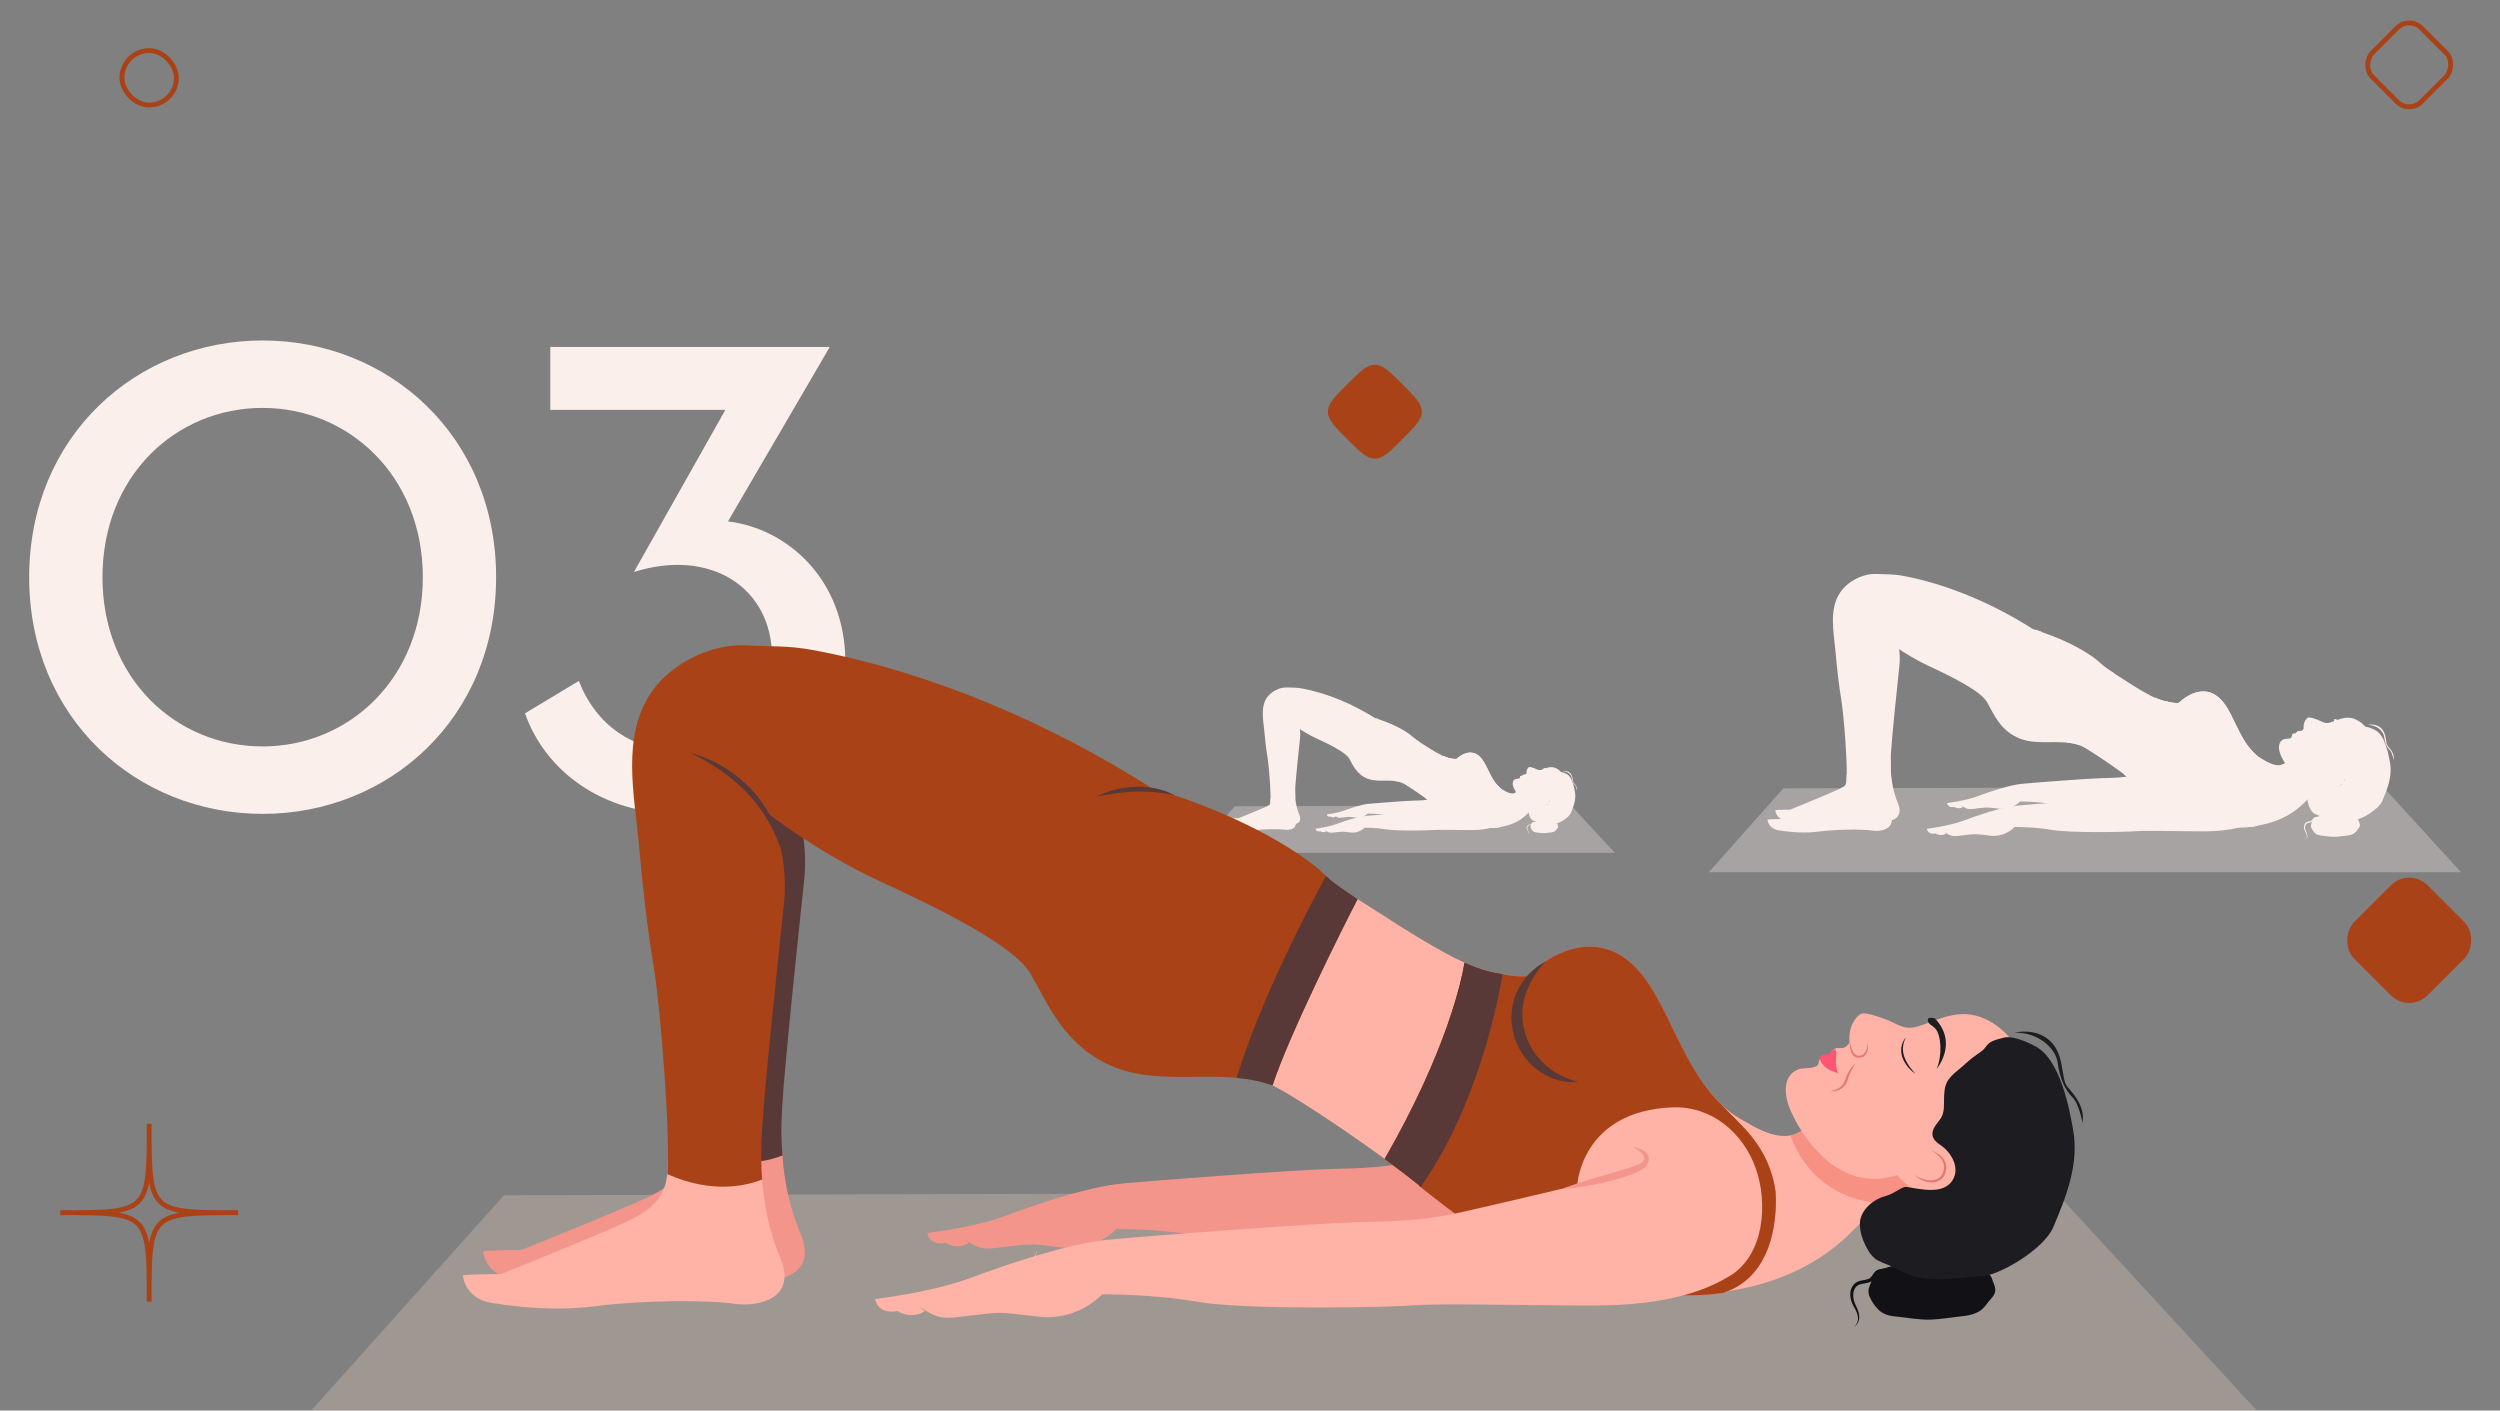 <svg xmlns="http://www.w3.org/2000/svg" width="771" height="435" viewBox="0 0 771 435" fill="none"><rect x="0" y="0" width="771" height="435" fill="#808080" stroke="none"/><g clip-path="url(#clip0_1805_6582)"><path opacity="0.32" d="M498 263H368L380.874 248.656L484.496 248.38L498 263Z" fill="#FAEFEA"></path><path d="M478.313 256.717C478.887 256.656 479.348 256.52 479.675 256.223C479.906 256.015 480.023 255.776 480.227 255.564C480.777 254.991 480.423 254.651 480.301 254.206C480.18 253.76 479.33 253.546 479.33 253.546L478.811 253.48C478.663 253.456 478.5 253.435 478.333 253.418L477.341 253.293C477.341 253.293 477.012 253.299 476.524 253.311C475.519 253.247 474.093 253.175 473.206 253.499C472.296 253.682 472.374 254.152 472.129 254.704C471.981 255.036 472.053 255.302 472.226 255.617C472.364 255.868 472.473 256.019 472.689 256.254C472.938 256.524 473.333 256.684 473.798 256.728C474.597 256.8 475.427 256.975 476.24 256.942C476.936 256.913 477.625 256.79 478.311 256.715L478.313 256.717Z" fill="#FAEFEA"></path><path d="M476.31 254.016C476.31 254.016 476.177 254.006 475.946 253.983C475.713 253.958 475.382 253.929 474.985 253.882C474.785 253.857 474.575 253.839 474.347 253.82C474.12 253.802 473.881 253.789 473.634 253.781C473.389 253.781 473.118 253.752 472.891 253.796C472.768 253.818 472.698 253.855 472.628 253.948C472.558 254.037 472.5 254.164 472.391 254.282L472.37 254.302L472.364 254.309L472.354 254.317L472.344 254.325C472.329 254.335 472.321 254.346 472.3 254.358C472.263 254.385 472.228 254.403 472.193 254.422C472.123 254.455 472.051 254.478 471.981 254.494C471.844 254.527 471.71 254.541 471.59 254.568C471.559 254.574 471.531 254.583 471.504 254.591L471.469 254.601L471.424 254.62L471.378 254.638L471.347 254.657C471.327 254.667 471.306 254.682 471.286 254.7C471.201 254.768 471.14 254.859 471.098 254.962C471.016 255.168 471.022 255.403 471.067 255.613C471.109 255.827 471.216 256.004 471.298 256.196C471.382 256.384 471.432 256.571 471.436 256.742C471.442 256.913 471.395 257.06 471.337 257.165C471.279 257.27 471.214 257.336 471.17 257.383C471.125 257.426 471.1 257.449 471.1 257.449C471.1 257.449 471.121 257.422 471.16 257.375C471.195 257.323 471.249 257.249 471.294 257.144C471.337 257.039 471.368 256.903 471.345 256.748C471.325 256.594 471.261 256.427 471.172 256.256C471.084 256.087 470.95 255.893 470.892 255.658C470.829 255.428 470.804 255.156 470.899 254.892C470.946 254.76 471.026 254.632 471.14 254.535C471.166 254.511 471.197 254.488 471.232 254.467L471.284 254.436L471.329 254.416L471.374 254.395C471.405 254.383 471.413 254.383 471.434 254.375C471.469 254.364 471.504 254.354 471.537 254.348C471.802 254.29 472.074 254.276 472.214 254.121C472.29 254.045 472.346 253.925 472.438 253.806C472.486 253.746 472.545 253.688 472.622 253.647C472.704 253.604 472.768 253.589 472.842 253.575C472.986 253.548 473.124 253.552 473.256 253.559C473.383 253.565 473.511 253.571 473.636 253.579C473.89 253.594 474.13 253.62 474.359 253.649C474.585 253.676 474.804 253.713 474.999 253.752C475.392 253.824 475.718 253.896 475.946 253.94C476.175 253.987 476.304 254.018 476.304 254.018L476.31 254.016Z" fill="#FAEFEA"></path><path d="M448.181 244.854C448.181 244.854 448.387 240.748 453.463 240.544C455.622 240.457 457.387 241.924 458.097 243.911C458.784 245.827 458.587 248.673 456.709 249.853C454.492 251.246 451.503 251.527 448.949 251.527C445.616 251.527 440.591 251.393 439.154 251.512C437.72 251.63 429.823 251.784 427.106 251.323C424.389 250.861 421.775 250.913 421.775 250.913C421.775 250.913 420.441 252.4 418.236 252.145C416.031 251.889 416.186 251.887 414.8 252.042C413.415 252.196 412.909 252.376 412.085 251.875C411.262 251.374 411.929 251.836 411.929 251.836C411.929 251.836 411.268 252.339 410.393 251.832C410.393 251.832 409.364 252.093 409.16 251.17C409.16 251.17 412.287 250.812 414.492 249.989C416.696 249.167 419.978 248.09 422.079 247.886C424.181 247.68 433.718 246.962 435.974 246.911C438.23 246.859 439.702 246.804 441.452 246.421C443.204 246.037 448.177 244.857 448.177 244.857L448.181 244.854Z" fill="#FAEFEA"></path><path d="M416.533 252.303C416.533 252.303 416.508 252.359 416.473 252.456C416.436 252.553 416.393 252.697 416.356 252.868C416.319 253.041 416.298 253.247 416.323 253.461C416.337 253.569 416.366 253.674 416.409 253.777C416.452 253.88 416.518 253.97 416.592 254.055C416.671 254.135 416.757 254.209 416.856 254.265C416.953 254.323 417.053 254.37 417.156 254.409C417.259 254.444 417.36 254.479 417.459 254.502C417.556 254.529 417.65 254.543 417.739 254.56C417.825 254.576 417.908 254.582 417.98 254.595C418.052 254.607 418.116 254.609 418.167 254.615C418.272 254.626 418.332 254.632 418.332 254.632C418.332 254.632 418.272 254.636 418.167 254.64C418.116 254.64 418.052 254.646 417.978 254.642C417.904 254.64 417.821 254.642 417.731 254.632C417.64 254.624 417.543 254.615 417.44 254.595C417.338 254.58 417.23 254.551 417.119 254.516C417.01 254.479 416.899 254.436 416.792 254.372C416.685 254.312 416.586 254.232 416.498 254.141C416.413 254.047 416.341 253.939 416.294 253.824C416.247 253.709 416.222 253.589 416.209 253.472C416.191 253.237 416.234 253.025 416.284 252.849C416.333 252.674 416.401 252.538 416.448 252.443C416.498 252.351 416.533 252.301 416.533 252.301V252.303Z" fill="#FAEFEA"></path><path d="M480.397 248.819L469.051 242.73C469.193 241.584 469.051 240.972 468.133 242.272L467.863 242.138C467.863 242.138 468.211 243.54 467.997 244.016C466.5 245.594 464.359 244.032 463.421 243.521C462.661 243.082 462.013 242.462 461.436 241.739C461.383 242.806 461.459 243.841 461.636 244.894C461.957 246.789 462.451 248.776 462.052 250.696C461.741 252.188 460.753 253.402 459.477 254.191C458.826 254.593 458.114 254.91 457.375 255.172C462.254 255.631 467.433 254.613 470.91 251.106C476.453 245.51 480.399 248.817 480.399 248.817" fill="#FAEFEA"></path><path d="M477.272 247.142L473.927 245.347L468.042 243.841C468.031 243.907 468.015 243.966 467.994 244.016C467.638 244.391 467.247 244.587 466.844 244.663C467.196 245.718 468.661 249.015 473.196 249.206C474.759 248.188 476.134 247.855 477.251 247.846C477.319 247.609 477.313 247.366 477.27 247.14L477.272 247.142Z" fill="#FAEFEA"></path><path d="M399.431 243.68C397.344 243.787 395.244 243.703 393.179 243.431C393.202 244.432 393.192 245.24 393.138 245.718C392.891 247.857 391.166 248.516 388.863 249.503C386.561 250.49 382.039 252.302 382.039 252.302C382.039 252.302 380.067 252.302 379.49 252.384C379.49 252.384 379.573 254.113 381.792 254.276C381.792 254.276 385.023 254.869 388.299 254.449C391.574 254.028 395.931 254.028 397.574 254.276C399.219 254.523 401.85 253.946 400.697 251.23C399.67 248.805 399.363 246.248 399.427 243.678L399.431 243.68Z" fill="#FAEFEA"></path><path d="M399.737 221.806C398.304 220.16 396.511 218.736 394.648 217.609C393.497 216.913 392.289 216.352 391.046 215.94C390.471 218.444 391.033 221.265 391.254 223.743C391.494 226.445 391.787 229.138 392.233 231.813C392.721 234.741 393.37 243.379 393.145 245.642C396.173 246.995 398.495 246.396 399.483 246.004C399.403 244.926 399.405 243.843 399.467 242.757C399.632 239.876 400.63 230.521 400.926 227.739C401.186 225.295 400.675 223.478 400.264 222.47C400.099 222.243 399.924 222.021 399.737 221.806V221.806Z" fill="#FAEFEA"></path><path d="M398.082 246.738C395.947 247.167 393.751 247.202 391.834 246.184C391.83 246.658 391.814 247.047 391.781 247.323C391.534 249.462 389.809 250.121 387.505 251.108C385.204 252.095 380.681 253.907 380.681 253.907C380.681 253.907 378.709 253.907 378.133 253.989C378.133 253.989 378.215 255.718 380.434 255.881C380.434 255.881 383.666 256.474 386.941 256.054C390.216 255.634 394.572 255.634 396.217 255.881C397.861 256.128 400.492 255.551 399.339 252.835C398.506 250.867 398.148 248.813 398.075 246.736L398.082 246.738Z" fill="#FAEFEA"></path><path d="M445.809 233.459C444.842 233.098 443.932 232.614 443.006 232.083C441.905 231.452 440.828 230.782 439.764 230.09C439.624 229.999 438.664 229.408 437.905 228.909C437.372 228.559 436.472 228.615 436.493 228.561C435.566 230.896 434.372 232.503 433.514 234.873C432.831 236.758 432.102 238.627 431.369 240.494C431.886 240.595 431.686 241.071 432.178 241.304C433.864 242.107 439.537 245.918 442.39 248.279C444.045 246.789 444.391 243.426 445.418 241.411C446.091 240.09 446.299 238.475 446.865 237.104C447.281 236.101 447.364 234.972 447.576 233.912C446.909 233.805 446.415 233.682 445.809 233.457V233.459Z" fill="#FAEFEA"></path><path d="M437.913 228.924C437.108 228.376 436.32 227.887 435.842 227.409C434.113 225.67 430.064 223.472 425.968 222.095C425.383 221.899 424.796 221.718 424.216 221.559C417.419 217.236 409.407 213.772 401.486 212.313C399.829 212.008 398.676 212.093 396.984 212.006C394.73 211.893 392.068 213.21 390.759 215.081C388.684 218.046 389.602 222.008 389.899 225.347C390.139 228.048 390.432 230.741 390.878 233.416C391.366 236.344 392.015 244.982 391.79 247.245C394.818 248.599 397.14 247.999 398.128 247.607C398.048 246.53 398.05 245.446 398.112 244.36C398.277 241.479 399.275 232.124 399.571 229.342C399.983 225.474 398.462 223.171 398.462 223.171C398.462 223.171 401.863 225.821 405.883 227.675C409.905 229.528 414.948 231.984 416.068 233.9C417.188 235.817 418.335 238.848 421.787 240.164C425.064 241.415 428.886 240.119 432.232 241.333C433.349 237.931 437.036 230.593 437.913 228.924V228.924Z" fill="#FAEFEA"></path><path d="M408.655 256.55C408.675 256.544 408.694 256.536 408.712 256.53C408.262 256.262 408.498 256.439 408.655 256.55Z" fill="#FAEFEA"></path><path d="M464.516 246.847C463.659 244.457 461.539 242.693 458.943 242.798C456.49 242.897 454.983 243.754 454.059 244.743C454.997 243.861 456.451 243.134 458.696 243.043C461.294 242.938 463.412 244.702 464.269 247.092C464.985 249.089 464.901 251.926 463.396 253.571C465.137 251.978 465.269 248.947 464.516 246.845V246.847Z" fill="#FAEFEA"></path><path d="M467.55 243.008C467.415 243.15 467.279 243.274 467.139 243.383C467.277 243.274 467.415 243.15 467.55 243.008ZM469.051 242.73L474.498 245.654C474.378 245.238 473.985 245.184 473.985 245.184L469.049 242.73" fill="#FAEFEA"></path><path d="M393.342 219.181C393.342 219.181 393.484 219.208 393.725 219.282C393.966 219.356 394.308 219.478 394.701 219.661C395.096 219.843 395.541 220.09 395.991 220.397C396.214 220.556 396.444 220.718 396.663 220.906C396.883 221.089 397.097 221.289 397.303 221.495C397.404 221.6 397.502 221.71 397.599 221.817C397.692 221.928 397.789 222.037 397.877 222.15C398.056 222.375 398.217 222.61 398.363 222.841C398.511 223.072 398.635 223.306 398.746 223.531C398.799 223.644 398.853 223.754 398.898 223.863C398.941 223.972 398.982 224.077 399.022 224.18C399.098 224.384 399.157 224.576 399.205 224.745C399.248 224.916 399.289 225.064 399.312 225.188C399.357 225.437 399.38 225.579 399.38 225.579C399.38 225.579 399.326 225.445 399.24 225.21C399.199 225.093 399.133 224.955 399.069 224.794C399.038 224.714 398.995 224.631 398.954 224.543C398.91 224.456 398.875 224.359 398.824 224.267C398.775 224.172 398.725 224.075 398.672 223.972C398.616 223.873 398.558 223.77 398.499 223.665C398.375 223.457 398.237 223.241 398.087 223.024C397.939 222.806 397.768 222.594 397.595 222.379C397.509 222.272 397.414 222.169 397.323 222.062C397.229 221.959 397.132 221.858 397.033 221.757C396.835 221.557 396.636 221.359 396.424 221.18C396.216 220.999 396.004 220.823 395.794 220.663C395.58 220.506 395.376 220.352 395.172 220.22C394.97 220.086 394.775 219.96 394.594 219.851C393.863 219.412 393.334 219.183 393.334 219.183L393.342 219.181Z" fill="#FAEFEA"></path><path d="M465.847 248.475L465.853 248.483C465.427 245.31 463.424 243.939 462.251 242.637C460.402 240.884 459.437 238.394 458.292 236.173C457.529 234.691 456.549 233.066 454.945 232.388C453.091 231.605 450.974 232.466 449.589 233.775C449.49 233.849 449.41 233.911 449.35 233.958C449.282 233.999 449.208 234.034 449.132 234.063C448.724 234.1 448.142 234.028 447.574 233.923C447.574 233.921 447.574 233.919 447.574 233.917C446.907 233.81 446.413 233.686 445.808 233.461C445.554 233.367 445.307 233.263 445.06 233.154C444.902 234.133 443.963 238.885 439.723 246.239C440.569 246.855 441.361 247.457 442.032 247.999C442.028 248.007 442.024 248.013 442.018 248.022C444.437 249.956 446.989 251.83 449.402 253.004C451.724 254.135 454.272 254.824 456.833 255.12C458.587 255.324 460.55 255.427 462.302 255.166C466.368 253.913 465.841 248.477 465.841 248.477L465.847 248.475Z" fill="#FAEFEA"></path><path d="M465.847 248.475L465.853 248.483C465.427 245.31 463.424 243.939 462.251 242.637C460.402 240.884 459.437 238.394 458.292 236.173C457.529 234.691 456.549 233.066 454.945 232.388C453.091 231.605 450.974 232.466 449.589 233.775C449.49 233.849 449.41 233.911 449.35 233.958C449.282 233.999 449.208 234.034 449.132 234.063C448.724 234.1 448.142 234.028 447.574 233.923C447.574 233.921 447.574 233.919 447.574 233.917C446.907 233.81 446.413 233.686 445.808 233.461C445.554 233.367 445.307 233.263 445.06 233.154C444.902 234.133 443.963 238.885 439.723 246.239C440.569 246.855 441.361 247.457 442.032 247.999C442.028 248.007 442.024 248.013 442.018 248.022C444.437 249.956 446.989 251.83 449.402 253.004C451.724 254.135 454.272 254.824 456.833 255.12C458.587 255.324 460.55 255.427 462.302 255.166C466.368 253.913 465.841 248.477 465.841 248.477L465.847 248.475Z" fill="#FAEFEA"></path><path d="M452.593 247.982C452.593 247.982 452.84 243.045 458.944 242.798C461.541 242.693 463.66 244.457 464.516 246.847C465.341 249.151 465.107 252.573 462.849 253.993C460.183 255.668 456.589 256.006 453.517 256.006C449.51 256.006 443.468 255.846 441.741 255.988C440.016 256.13 430.52 256.315 427.253 255.759C423.986 255.203 420.841 255.265 420.841 255.265C420.841 255.265 419.237 257.055 416.586 256.746C413.935 256.437 414.12 256.437 412.455 256.623C410.789 256.808 410.18 257.024 409.19 256.423C408.2 255.821 409.003 256.375 409.003 256.375C409.003 256.375 408.208 256.981 407.156 256.369C407.156 256.369 405.919 256.684 405.672 255.572C405.672 255.572 409.433 255.139 412.084 254.152C414.735 253.165 418.682 251.869 421.209 251.621C423.737 251.374 435.205 250.511 437.918 250.449C440.631 250.387 442.4 250.321 444.505 249.86C446.611 249.4 452.591 247.98 452.591 247.98L452.593 247.982Z" fill="#FAEFEA"></path><path d="M451.609 248.215C451.609 248.215 451.718 248.172 451.912 248.102C452.105 248.032 452.379 247.937 452.713 247.83C452.879 247.776 453.059 247.721 453.25 247.661C453.345 247.63 453.443 247.601 453.542 247.572C453.643 247.541 453.744 247.513 453.849 247.482C453.952 247.451 454.059 247.42 454.166 247.389C454.273 247.358 454.38 247.325 454.491 247.294C454.709 247.23 454.93 247.166 455.152 247.103C455.261 247.07 455.372 247.037 455.481 247.006C455.59 246.973 455.7 246.94 455.807 246.907C455.914 246.874 456.019 246.839 456.124 246.806C456.227 246.773 456.329 246.736 456.426 246.701C456.525 246.666 456.62 246.627 456.706 246.587C456.749 246.567 456.791 246.546 456.828 246.526C456.865 246.505 456.898 246.482 456.918 246.466L456.929 246.456C456.929 246.456 456.924 246.46 456.929 246.456V246.451L456.937 246.443L456.949 246.429L456.955 246.423L456.959 246.416L456.968 246.406C456.968 246.406 456.978 246.392 456.984 246.383C457.005 246.353 457.023 246.322 457.036 246.293C457.06 246.233 457.071 246.177 457.058 246.118C457.048 246.06 457.019 246 456.98 245.945C456.941 245.889 456.894 245.839 456.844 245.796C456.795 245.751 456.745 245.714 456.696 245.679C456.649 245.644 456.601 245.615 456.558 245.588C456.472 245.537 456.402 245.497 456.352 245.473C456.303 245.448 456.276 245.436 456.276 245.436C456.276 245.436 456.305 245.436 456.36 245.446C456.416 245.454 456.496 245.469 456.597 245.495C456.698 245.524 456.819 245.563 456.955 245.635C457.021 245.673 457.093 245.718 457.161 245.78C457.229 245.841 457.297 245.922 457.338 246.031C457.359 246.085 457.373 246.144 457.375 246.206C457.379 246.268 457.373 246.332 457.357 246.392C457.342 246.451 457.32 246.509 457.295 246.563C457.289 246.575 457.283 246.589 457.274 246.604L457.262 246.625L457.252 246.643L457.241 246.66L457.237 246.668V246.672L457.231 246.678V246.682C457.217 246.701 457.204 246.715 457.192 246.73C457.167 246.758 457.143 246.781 457.118 246.802C457.093 246.822 457.068 246.841 457.044 246.859C456.994 246.894 456.947 246.925 456.898 246.954C456.799 247.012 456.698 247.061 456.595 247.109C456.389 247.201 456.175 247.284 455.955 247.36C455.846 247.399 455.735 247.434 455.623 247.469C455.512 247.504 455.399 247.539 455.288 247.57C455.175 247.601 455.061 247.634 454.95 247.663C454.837 247.692 454.726 247.721 454.613 247.748C454.502 247.776 454.39 247.799 454.281 247.826C454.172 247.851 454.063 247.873 453.956 247.896C453.849 247.919 453.744 247.939 453.641 247.958C453.538 247.976 453.437 247.997 453.339 248.013C453.141 248.048 452.954 248.077 452.781 248.102C452.435 248.151 452.143 248.182 451.939 248.199C451.735 248.215 451.618 248.219 451.618 248.219L451.609 248.215Z" fill="#FAEFEA"></path><path d="M432.23 241.333C433.348 237.931 437.035 230.593 437.912 228.924C437.107 228.376 436.318 227.887 435.841 227.409C435.828 227.397 435.816 227.385 435.804 227.374C434.929 228.973 431.458 235.477 429.834 240.83C430.649 240.904 431.452 241.051 432.228 241.333H432.23Z" fill="#FAEFEA"></path><path d="M425.717 222.015C425.717 222.015 425.696 222.008 425.657 221.998C425.618 221.988 425.563 221.975 425.491 221.959C425.419 221.945 425.332 221.926 425.231 221.907C425.13 221.889 425.019 221.87 424.896 221.852C424.772 221.833 424.638 221.817 424.498 221.802C424.356 221.786 424.208 221.776 424.054 221.765C423.899 221.757 423.741 221.749 423.578 221.749C423.416 221.747 423.251 221.749 423.086 221.753C423.004 221.755 422.922 221.759 422.839 221.763C422.757 221.769 422.677 221.773 422.594 221.78C422.553 221.784 422.514 221.786 422.473 221.79C422.434 221.794 422.393 221.796 422.353 221.8C422.275 221.809 422.197 221.817 422.119 221.825C422.043 221.835 421.966 221.846 421.892 221.852C421.818 221.86 421.746 221.872 421.674 221.883C421.604 221.891 421.534 221.903 421.468 221.914C421.402 221.924 421.337 221.932 421.275 221.945C421.151 221.967 421.038 221.984 420.937 222.004C420.836 222.023 420.748 222.037 420.676 222.052C420.604 222.066 420.546 222.076 420.507 222.083C420.468 222.089 420.447 222.093 420.447 222.093C420.447 222.093 420.466 222.083 420.501 222.066C420.536 222.05 420.589 222.023 420.655 221.99C420.721 221.957 420.805 221.924 420.902 221.883C420.997 221.841 421.108 221.804 421.229 221.761C421.289 221.738 421.353 221.722 421.419 221.701C421.485 221.681 421.553 221.66 421.625 221.644C421.695 221.625 421.769 221.607 421.843 221.59C421.919 221.574 421.995 221.559 422.073 221.543C422.152 221.528 422.232 221.516 422.314 221.501C422.397 221.489 422.479 221.479 422.563 221.469C422.648 221.46 422.732 221.452 422.817 221.446C422.901 221.442 422.987 221.436 423.074 221.433C423.245 221.429 423.418 221.429 423.584 221.44C423.626 221.442 423.669 221.444 423.71 221.446C423.751 221.45 423.792 221.454 423.833 221.456C423.916 221.462 423.996 221.473 424.076 221.483C424.235 221.506 424.389 221.532 424.531 221.565C424.603 221.582 424.673 221.598 424.739 221.617C424.805 221.635 424.871 221.652 424.931 221.673C425.054 221.71 425.163 221.751 425.26 221.79C425.357 221.829 425.439 221.866 425.505 221.899C425.573 221.932 425.622 221.961 425.657 221.982C425.692 222.002 425.709 222.015 425.709 222.015H425.717Z" fill="#FAEFEA"></path><path d="M481.564 238.242C481.564 238.242 480.379 236.697 478.627 236.587C477.742 236.532 476.881 236.847 476.066 237.154C475.644 237.313 475.197 237.502 474.736 237.49C474.222 237.473 473.728 237.127 473.252 236.948C472.548 236.684 471.809 236.457 471.576 236.558C471.156 236.74 470.687 237.513 470.79 238.434C470.79 238.434 470.625 238.965 470.008 238.827C470.008 238.827 469.547 238.879 469.469 239.381C469.469 239.381 468.81 239.114 468.715 239.862C468.664 240.255 467.667 240.156 467.435 240.237C466.196 240.665 466.455 242.161 466.875 243.078C467.98 245.497 470.502 248.467 473.997 247.305C473.888 247.342 474.866 248.17 474.954 248.207C475.718 248.535 476.916 248.481 477.523 247.851C478.089 247.265 478.083 246.188 477.632 245.565C476.815 244.432 477.215 243.713 477.721 242.534C478.135 241.57 478.573 240.583 479.308 239.814C479.934 239.159 480.782 238.687 481.566 238.244L481.564 238.242Z" fill="#FAEFEA"></path><path d="M483.082 238.664C483.082 238.664 481.81 237.972 481.104 238.149C480.396 238.326 480.136 238.411 479.873 238.782C479.609 239.153 479.365 239.136 478.549 239.874C477.734 240.612 477.228 240.822 477.131 241.714C477.032 242.606 477.242 243.113 476.761 243.696C476.279 244.279 476.057 244.782 476.841 245.295C477.625 245.81 478.302 246.981 477.52 247.85C476.738 248.72 474.805 248.048 474.488 248.102C474.171 248.155 473.735 248.582 473.113 248.732C472.493 248.883 471.52 249.575 471.478 250.496C471.437 251.417 472.084 252.693 472.654 252.988C473.086 253.21 473.543 253.338 473.971 253.579C474.784 254.038 475.556 254.222 476.493 254.249C477.456 254.275 478.638 254.09 479.675 254.045C480.711 254.001 483.755 252.312 484.408 250.766C485.291 248.677 486.145 246.538 485.715 244.232C485.513 243.15 484.914 239.47 483.082 238.668V238.664Z" fill="#FAEFEA"></path><path d="M481.812 237.828C481.812 237.828 483.169 237.442 484.18 238.364C485.188 239.285 484.894 240.906 485.349 241.432C485.802 241.955 486.541 242.771 486.354 243.834C486.354 243.834 486.139 242.565 485.658 242.097C485.174 241.63 484.812 240.791 484.694 239.824C484.577 238.858 483.369 237.762 481.815 237.828H481.812Z" fill="#FAEFEA"></path><path d="M476.496 236.874C476.496 236.874 475.909 236.678 476.033 237.069C476.156 237.459 476.663 237.251 476.821 238.347C476.98 239.443 476.609 240.23 476.609 240.23C476.609 240.23 478.071 238.522 476.494 236.874H476.496Z" fill="#FAEFEA"></path><path d="M474.558 238.137C474.558 238.137 474.533 238.174 474.502 238.242C474.469 238.31 474.428 238.409 474.397 238.533C474.383 238.594 474.368 238.66 474.362 238.732C474.358 238.767 474.356 238.805 474.354 238.842C474.354 238.879 474.352 238.918 474.354 238.957C474.354 239.035 474.366 239.114 474.381 239.194C474.389 239.233 474.397 239.274 474.41 239.314L474.426 239.373L474.447 239.433C474.473 239.511 474.506 239.588 474.543 239.664C474.58 239.738 474.62 239.81 474.661 239.876C474.679 239.911 474.702 239.942 474.725 239.975C474.745 240.008 474.766 240.039 474.788 240.068C474.809 240.097 474.832 240.127 474.85 240.154C474.871 240.181 474.891 240.208 474.912 240.233C474.951 240.284 474.99 240.329 475.023 240.369C475.04 240.389 475.056 240.408 475.07 240.426C475.085 240.443 475.099 240.459 475.112 240.474C475.161 240.531 475.19 240.564 475.19 240.564C475.19 240.564 475.155 240.54 475.093 240.492C475.079 240.48 475.06 240.467 475.044 240.453C475.025 240.439 475.007 240.422 474.986 240.404C474.965 240.387 474.945 240.367 474.922 240.348C474.9 240.329 474.877 240.305 474.854 240.282C474.832 240.259 474.807 240.235 474.782 240.21C474.758 240.183 474.735 240.156 474.708 240.127C474.681 240.101 474.659 240.068 474.634 240.037C474.609 240.006 474.585 239.973 474.562 239.938C474.515 239.87 474.469 239.796 474.428 239.719C474.387 239.641 474.35 239.559 474.321 239.474L474.301 239.41L474.284 239.344C474.272 239.301 474.266 239.256 474.255 239.213C474.241 239.124 474.235 239.037 474.237 238.953C474.237 238.91 474.241 238.868 474.245 238.829C474.251 238.788 474.255 238.749 474.266 238.712C474.28 238.636 474.303 238.566 474.327 238.504C474.35 238.442 474.379 238.386 474.405 238.339C474.432 238.291 474.459 238.254 474.482 238.223C474.504 238.193 474.525 238.17 474.539 238.155C474.554 238.141 474.562 238.133 474.562 238.133L474.558 238.137Z" fill="#FAEFEA"></path><path d="M469.423 239.252C469.423 239.252 469.818 238.695 469.886 239.056C469.954 239.417 469.746 239.816 470.024 240.542C470.005 240.492 469.552 240.36 469.489 240.325C469.233 240.183 468.859 239.905 468.813 239.588C468.772 239.283 469.182 239.215 469.421 239.252H469.423Z" fill="#FAEFEA"></path><path d="M471.228 239.82C471.228 239.82 471.222 239.829 471.209 239.845C471.197 239.862 471.18 239.886 471.16 239.917C471.139 239.948 471.114 239.987 471.086 240.03C471.071 240.053 471.057 240.076 471.042 240.101C471.028 240.125 471.012 240.152 470.995 240.179C470.962 240.234 470.931 240.294 470.898 240.358C470.865 240.422 470.835 240.492 470.802 240.564C470.787 240.601 470.773 240.636 470.756 240.675C470.744 240.713 470.73 240.752 470.715 240.791C470.709 240.809 470.703 240.83 470.697 240.851L470.688 240.879L470.678 240.912L470.658 240.974C470.649 240.995 470.645 241.013 470.635 241.036L470.606 241.1L470.592 241.133L470.575 241.164C470.565 241.184 470.553 241.203 470.542 241.224C470.532 241.244 470.518 241.261 470.505 241.279C470.456 241.355 470.392 241.419 470.33 241.477C470.264 241.531 470.196 241.58 470.126 241.613C470.056 241.65 469.988 241.673 469.923 241.691C469.89 241.7 469.859 241.706 469.83 241.712C469.799 241.716 469.772 241.72 469.746 241.722C469.692 241.726 469.645 241.728 469.608 241.726C469.569 241.726 469.54 241.72 469.519 241.72C469.499 241.718 469.488 241.716 469.488 241.716C469.488 241.716 469.499 241.716 469.519 241.712C469.54 241.708 469.569 241.706 469.606 241.698C469.643 241.691 469.686 241.679 469.735 241.667C469.76 241.658 469.785 241.65 469.814 241.642C469.84 241.632 469.867 241.621 469.896 241.609C469.951 241.582 470.011 241.553 470.069 241.514C470.083 241.504 470.098 241.496 470.112 241.485C470.126 241.475 470.141 241.463 470.155 241.452L470.176 241.436L470.196 241.417C470.211 241.405 470.223 241.393 470.238 241.38C470.289 241.325 470.34 241.267 470.382 241.199C470.392 241.182 470.404 241.166 470.413 241.149C470.421 241.131 470.431 241.114 470.441 241.096L470.456 241.069L470.468 241.042L470.491 240.989L470.497 240.976L470.503 240.962L470.513 240.931L470.534 240.869C470.548 240.828 470.561 240.787 470.575 240.748C470.592 240.706 470.606 240.667 470.625 240.628C470.643 240.589 470.66 240.552 470.678 240.515C470.717 240.441 470.756 240.373 470.797 240.309C470.839 240.245 470.882 240.187 470.923 240.138C470.964 240.086 471.003 240.041 471.04 240.004C471.075 239.965 471.11 239.934 471.139 239.907C471.166 239.88 471.191 239.862 471.205 239.849C471.222 239.837 471.23 239.831 471.23 239.831L471.228 239.82Z" fill="#FAEFEA"></path><path d="M471.965 238.534C471.965 238.534 471.969 238.543 471.975 238.561C471.981 238.578 471.991 238.605 472 238.637C472.008 238.67 472.016 238.714 472.02 238.763C472.024 238.813 472.022 238.868 472.014 238.93C472.004 238.99 471.987 239.056 471.958 239.122C471.93 239.188 471.888 239.254 471.833 239.311C471.806 239.34 471.773 239.369 471.74 239.392C471.724 239.404 471.705 239.414 471.687 239.425C471.668 239.435 471.648 239.443 471.627 239.451C471.586 239.468 471.545 239.478 471.501 239.484C471.479 239.489 471.458 239.489 471.436 239.491C471.425 239.491 471.413 239.491 471.403 239.491H471.386H471.37H471.341C471.331 239.486 471.318 239.484 471.308 239.482C471.285 239.478 471.265 239.472 471.242 239.466C471.199 239.451 471.16 239.433 471.123 239.408C471.049 239.359 470.993 239.293 470.954 239.223C470.915 239.155 470.888 239.085 470.867 239.017C470.847 238.951 470.837 238.887 470.826 238.827C470.816 238.769 470.81 238.714 470.806 238.666C470.799 238.619 470.797 238.578 470.795 238.543C470.789 238.475 470.787 238.436 470.787 238.436C470.787 238.436 470.802 238.473 470.822 238.539C470.843 238.605 470.869 238.699 470.902 238.809C470.919 238.864 470.939 238.922 470.964 238.982C470.989 239.041 471.018 239.101 471.055 239.157C471.073 239.184 471.094 239.21 471.116 239.233C471.139 239.256 471.166 239.276 471.193 239.295C471.221 239.311 471.25 239.326 471.281 239.336C471.298 239.34 471.314 239.346 471.328 239.348L471.351 239.353H471.38C471.394 239.357 471.413 239.357 471.429 239.357C471.446 239.357 471.464 239.357 471.481 239.353C471.514 239.348 471.547 239.342 471.578 239.33C471.641 239.309 471.697 239.272 471.744 239.229C471.794 239.186 471.831 239.132 471.864 239.078C471.895 239.025 471.917 238.969 471.934 238.916C471.95 238.862 471.958 238.811 471.965 238.765C471.969 238.72 471.971 238.679 471.969 238.646C471.969 238.613 471.965 238.586 471.963 238.567C471.96 238.549 471.958 238.539 471.958 238.539L471.965 238.534Z" fill="#FAEFEA"></path><path d="M476.297 245.683C476.297 245.683 476.313 245.687 476.342 245.699C476.371 245.709 476.414 245.728 476.466 245.753C476.517 245.777 476.581 245.81 476.649 245.854C476.717 245.897 476.793 245.95 476.869 246.018C476.945 246.086 477.021 246.169 477.085 246.268C477.151 246.367 477.205 246.484 477.231 246.614C477.26 246.744 477.258 246.884 477.231 247.02C477.203 247.156 477.153 247.286 477.073 247.409C476.993 247.529 476.877 247.626 476.752 247.69C476.735 247.698 476.719 247.704 476.704 247.712C476.688 247.718 476.673 247.727 476.655 247.733C476.622 247.743 476.589 247.756 476.556 247.762C476.54 247.766 476.523 247.77 476.507 247.774C476.49 247.776 476.474 247.78 476.457 247.782C476.424 247.789 476.391 247.791 476.359 247.793C476.229 247.803 476.103 247.789 475.99 247.766C475.875 247.743 475.77 247.708 475.677 247.669C475.585 247.63 475.502 247.587 475.434 247.541C475.364 247.498 475.311 247.451 475.268 247.411C475.245 247.393 475.228 247.372 475.214 247.354C475.2 247.335 475.189 247.321 475.179 247.308C475.163 247.282 475.154 247.267 475.154 247.267C475.154 247.267 475.165 247.28 475.185 247.302C475.195 247.313 475.21 247.325 475.226 247.341C475.245 247.354 475.263 247.372 475.286 247.387C475.331 247.42 475.391 247.455 475.461 247.49C475.531 247.523 475.613 247.556 475.706 247.585C475.799 247.613 475.899 247.636 476.007 247.65C476.114 247.665 476.229 247.667 476.344 247.655C476.459 247.642 476.575 247.609 476.68 247.556C476.783 247.5 476.875 247.422 476.939 247.323C477.005 247.228 477.052 247.109 477.079 246.991C477.106 246.874 477.114 246.754 477.093 246.643C477.073 246.532 477.036 246.424 476.982 246.332C476.929 246.239 476.867 246.157 476.801 246.086C476.671 245.946 476.54 245.847 476.445 245.782C476.35 245.718 476.293 245.685 476.293 245.685L476.297 245.683Z" fill="#FAEFEA"></path><path d="M452.675 241.102C452.675 241.102 452.502 241.116 452.201 241.12C452.053 241.104 451.857 241.106 451.647 241.059C451.542 241.036 451.429 241.013 451.31 240.986C451.195 240.947 451.073 240.906 450.945 240.863C450.696 240.764 450.429 240.64 450.169 240.467C449.908 240.298 449.651 240.088 449.412 239.843C449.183 239.589 448.953 239.313 448.78 238.994C448.693 238.835 448.605 238.674 448.539 238.501C448.463 238.334 448.405 238.159 448.354 237.98C448.253 237.624 448.214 237.255 448.195 236.892C448.195 236.707 448.201 236.54 448.218 236.346L448.253 236.101C448.271 236.012 448.29 235.924 448.306 235.835C448.467 235.159 448.794 234.599 449.13 234.184C449.465 233.766 449.813 233.49 450.064 233.321C450.19 233.234 450.295 233.177 450.365 233.138C450.435 233.098 450.474 233.078 450.474 233.078C450.474 233.078 450.355 233.204 450.167 233.434C449.98 233.663 449.731 234.001 449.496 234.432C449.268 234.864 449.056 235.39 448.969 235.969L448.945 236.177L448.928 236.418C448.932 236.552 448.934 236.717 448.934 236.865C448.959 237.17 449 237.479 449.093 237.776C449.132 237.926 449.175 238.075 449.237 238.217C449.286 238.363 449.358 238.501 449.428 238.637C449.492 238.778 449.585 238.899 449.655 239.033C449.737 239.159 449.828 239.278 449.916 239.396C450.108 239.618 450.301 239.833 450.509 240.01C450.717 240.187 450.929 240.339 451.135 240.469C451.242 240.529 451.343 240.589 451.439 240.642C451.54 240.69 451.637 240.735 451.728 240.778C451.911 240.863 452.078 240.912 452.216 240.97C452.504 241.054 452.67 241.102 452.67 241.102H452.675Z" fill="#FAEFEA"></path><path d="M447.574 233.921C447.574 233.921 447.574 233.917 447.574 233.915C446.907 233.807 446.413 233.684 445.808 233.459C445.554 233.364 445.307 233.261 445.06 233.152C444.902 234.131 443.963 238.883 439.723 246.237C440.569 246.853 441.361 247.455 442.032 247.997C442.028 248.005 442.024 248.011 442.018 248.019C442.055 248.048 442.09 248.077 442.127 248.106C445.935 242.734 447.31 235.678 447.605 233.927C447.592 233.925 447.582 233.923 447.572 233.921H447.574Z" fill="#FAEFEA"></path></g><g clip-path="url(#clip1_1805_6582)"><path opacity="0.32" d="M759 269H527L549.975 243.125L734.901 242.627L759 269Z" fill="#FAEFEA"></path><path d="M723.866 257.666C724.891 257.555 725.714 257.31 726.298 256.774C726.709 256.399 726.919 255.968 727.282 255.585C728.263 254.551 727.631 253.938 727.415 253.135C727.198 252.332 725.681 251.946 725.681 251.946L724.755 251.827C724.491 251.782 724.2 251.745 723.903 251.715L722.132 251.488C722.132 251.488 721.544 251.5 720.674 251.522C718.881 251.407 716.335 251.277 714.752 251.86C713.128 252.191 713.268 253.039 712.83 254.035C712.566 254.633 712.695 255.113 713.003 255.681C713.249 256.135 713.444 256.406 713.83 256.83C714.274 257.317 714.98 257.607 715.81 257.685C717.235 257.815 718.716 258.131 720.167 258.072C721.408 258.02 722.639 257.797 723.862 257.663L723.866 257.666Z" fill="#FAEFEA"></path><path d="M720.291 252.793C720.291 252.793 720.053 252.775 719.641 252.734C719.226 252.689 718.635 252.637 717.926 252.552C717.569 252.507 717.195 252.474 716.787 252.44C716.383 252.407 715.956 252.384 715.516 252.369C715.078 252.369 714.594 252.317 714.189 252.395C713.969 252.436 713.844 252.503 713.719 252.671C713.594 252.83 713.492 253.061 713.297 253.273L713.26 253.31L713.249 253.321L713.231 253.336L713.212 253.351C713.187 253.369 713.172 253.388 713.135 253.41C713.069 253.459 713.007 253.492 712.944 253.525C712.819 253.585 712.691 253.626 712.566 253.656C712.32 253.715 712.081 253.741 711.868 253.789C711.813 253.801 711.761 253.815 711.713 253.83L711.651 253.849L711.57 253.882L711.489 253.916L711.434 253.949C711.398 253.968 711.361 253.994 711.324 254.027C711.173 254.15 711.063 254.314 710.99 254.499C710.843 254.871 710.854 255.295 710.935 255.674C711.008 256.061 711.199 256.38 711.346 256.726C711.497 257.064 711.585 257.402 711.592 257.711C711.603 258.02 711.519 258.283 711.416 258.473C711.313 258.663 711.195 258.782 711.118 258.867C711.038 258.945 710.993 258.986 710.993 258.986C710.993 258.986 711.03 258.938 711.1 258.852C711.162 258.759 711.258 258.625 711.339 258.436C711.416 258.246 711.471 258.001 711.431 257.722C711.394 257.443 711.28 257.142 711.122 256.834C710.964 256.529 710.725 256.18 710.622 255.756C710.509 255.339 710.464 254.849 710.633 254.373C710.718 254.135 710.861 253.905 711.063 253.73C711.111 253.685 711.166 253.644 711.229 253.607L711.32 253.552L711.401 253.514L711.482 253.477C711.537 253.455 711.552 253.455 711.589 253.44C711.651 253.421 711.713 253.403 711.772 253.392C712.246 253.288 712.731 253.262 712.981 252.983C713.117 252.845 713.216 252.63 713.381 252.414C713.466 252.306 713.572 252.202 713.708 252.128C713.855 252.05 713.969 252.024 714.101 251.998C714.358 251.949 714.605 251.957 714.84 251.968C715.067 251.979 715.295 251.99 715.519 252.005C715.971 252.031 716.401 252.08 716.809 252.132C717.213 252.18 717.602 252.247 717.951 252.317C718.653 252.448 719.233 252.578 719.641 252.656C720.049 252.741 720.28 252.797 720.28 252.797L720.291 252.793Z" fill="#FAEFEA"></path><path d="M670.092 236.267C670.092 236.267 670.46 228.858 679.519 228.49C683.372 228.334 686.521 230.981 687.788 234.564C689.015 238.021 688.662 243.155 685.312 245.285C681.355 247.797 676.021 248.303 671.462 248.303C665.515 248.303 656.548 248.061 653.983 248.277C651.423 248.489 637.331 248.768 632.482 247.935C627.633 247.102 622.967 247.195 622.967 247.195C622.967 247.195 620.587 249.879 616.652 249.418C612.718 248.957 612.993 248.953 610.521 249.232C608.048 249.511 607.145 249.834 605.675 248.931C604.206 248.028 605.396 248.861 605.396 248.861C605.396 248.861 604.217 249.768 602.656 248.853C602.656 248.853 600.819 249.325 600.455 247.66C600.455 247.66 606.035 247.013 609.97 245.53C613.904 244.047 619.76 242.103 623.511 241.735C627.261 241.363 644.281 240.069 648.308 239.977C652.334 239.884 654.961 239.783 658.083 239.092C661.209 238.4 670.085 236.27 670.085 236.27L670.092 236.267Z" fill="#FAEFEA"></path><path d="M613.61 249.704C613.61 249.704 613.566 249.805 613.503 249.979C613.437 250.154 613.36 250.414 613.294 250.723C613.228 251.035 613.191 251.407 613.235 251.793C613.261 251.987 613.312 252.176 613.39 252.362C613.467 252.548 613.584 252.712 613.716 252.864C613.856 253.009 614.01 253.143 614.187 253.243C614.359 253.347 614.539 253.433 614.723 253.503C614.907 253.567 615.087 253.63 615.263 253.671C615.436 253.719 615.605 253.745 615.763 253.775C615.917 253.804 616.064 253.816 616.193 253.838C616.321 253.86 616.435 253.864 616.527 253.875C616.714 253.894 616.821 253.905 616.821 253.905C616.821 253.905 616.714 253.912 616.527 253.92C616.435 253.92 616.321 253.931 616.189 253.923C616.057 253.92 615.91 253.923 615.748 253.905C615.586 253.89 615.414 253.875 615.23 253.838C615.046 253.812 614.855 253.76 614.657 253.697C614.462 253.63 614.264 253.552 614.073 253.436C613.882 253.329 613.705 253.184 613.548 253.02C613.397 252.849 613.268 252.656 613.184 252.448C613.099 252.24 613.055 252.024 613.033 251.812C613 251.388 613.077 251.005 613.165 250.689C613.254 250.373 613.375 250.128 613.459 249.957C613.548 249.79 613.61 249.701 613.61 249.701V249.704Z" fill="#FAEFEA"></path><path d="M727.584 243.419L707.335 232.434C707.588 230.368 707.335 229.264 705.696 231.609L705.215 231.367C705.215 231.367 705.836 233.895 705.454 234.754C702.783 237.601 698.963 234.784 697.287 233.862C695.932 233.07 694.775 231.951 693.746 230.646C693.651 232.572 693.786 234.438 694.102 236.337C694.676 239.757 695.557 243.341 694.845 246.805C694.29 249.496 692.526 251.686 690.249 253.109C689.088 253.834 687.817 254.407 686.498 254.879C695.205 255.708 704.447 253.871 710.652 247.545C720.545 237.449 727.587 243.415 727.587 243.415" fill="#FAEFEA"></path><path d="M722.007 240.393L716.037 237.155L705.535 234.438C705.516 234.557 705.487 234.664 705.45 234.754C704.814 235.43 704.117 235.783 703.396 235.921C704.025 237.824 706.64 243.772 714.733 244.117C717.522 242.281 719.976 241.679 721.97 241.664C722.092 241.236 722.081 240.798 722.003 240.389L722.007 240.393Z" fill="#FAEFEA"></path><path d="M583.09 234.148C579.365 234.341 575.618 234.189 571.933 233.698C571.974 235.505 571.956 236.962 571.86 237.824C571.419 241.683 568.341 242.872 564.23 244.653C560.123 246.433 552.052 249.701 552.052 249.701C552.052 249.701 548.533 249.701 547.504 249.849C547.504 249.849 547.651 252.968 551.611 253.262C551.611 253.262 557.379 254.332 563.223 253.574C569.068 252.816 576.845 252.816 579.777 253.262C582.712 253.708 587.407 252.667 585.35 247.768C583.516 243.393 582.969 238.78 583.083 234.144L583.09 234.148Z" fill="#FAEFEA"></path><path d="M583.637 194.69C581.08 191.72 577.881 189.152 574.556 187.118C572.502 185.862 570.346 184.851 568.127 184.107C567.102 188.624 568.105 193.713 568.498 198.184C568.928 203.058 569.45 207.916 570.247 212.741C571.117 218.023 572.275 233.605 571.874 237.687C577.278 240.129 581.422 239.047 583.185 238.341C583.042 236.397 583.046 234.442 583.156 232.483C583.45 227.286 585.231 210.41 585.76 205.392C586.223 200.983 585.312 197.705 584.578 195.887C584.284 195.478 583.971 195.077 583.637 194.69V194.69Z" fill="#FAEFEA"></path><path d="M580.683 239.664C576.874 240.437 572.954 240.501 569.534 238.664C569.526 239.519 569.497 240.222 569.438 240.72C568.997 244.578 565.919 245.768 561.808 247.548C557.701 249.329 549.63 252.596 549.63 252.596C549.63 252.596 546.111 252.596 545.082 252.745C545.082 252.745 545.229 255.864 549.189 256.157C549.189 256.157 554.957 257.228 560.801 256.47C566.646 255.711 574.42 255.711 577.355 256.157C580.29 256.603 584.985 255.563 582.928 250.663C581.44 247.113 580.801 243.407 580.672 239.661L580.683 239.664Z" fill="#FAEFEA"></path><path d="M665.86 215.711C664.134 215.06 662.51 214.187 660.857 213.228C658.891 212.09 656.97 210.882 655.071 209.633C654.821 209.47 653.109 208.403 651.754 207.503C650.802 206.871 649.197 206.972 649.233 206.875C647.58 211.087 645.45 213.986 643.918 218.261C642.698 221.662 641.398 225.033 640.09 228.401C641.012 228.583 640.656 229.442 641.534 229.862C644.542 231.312 654.667 238.185 659.758 242.445C662.712 239.757 663.329 233.691 665.162 230.055C666.364 227.673 666.735 224.758 667.745 222.286C668.487 220.476 668.634 218.439 669.012 216.528C667.822 216.335 666.94 216.112 665.86 215.707V215.711Z" fill="#FAEFEA"></path><path d="M651.768 207.529C650.332 206.54 648.925 205.66 648.073 204.797C644.987 201.66 637.761 197.694 630.45 195.211C629.407 194.857 628.36 194.53 627.324 194.244C615.194 186.445 600.896 180.197 586.76 177.565C583.803 177.015 581.745 177.167 578.726 177.011C574.703 176.807 569.953 179.182 567.617 182.557C563.914 187.906 565.552 195.054 566.081 201.076C566.511 205.949 567.033 210.808 567.83 215.633C568.7 220.915 569.858 236.497 569.457 240.579C574.861 243.021 579.005 241.939 580.768 241.233C580.625 239.289 580.629 237.334 580.739 235.375C581.033 230.178 582.814 213.302 583.343 208.284C584.078 201.307 581.363 197.151 581.363 197.151C581.363 197.151 587.432 201.931 594.607 205.277C601.785 208.618 610.785 213.049 612.784 216.506C614.782 219.963 616.829 225.431 622.989 227.806C628.838 230.063 635.659 227.725 641.629 229.914C643.624 223.777 650.203 210.54 651.768 207.529V207.529Z" fill="#FAEFEA"></path><path d="M599.551 257.365C599.588 257.354 599.621 257.339 599.654 257.328C598.849 256.845 599.272 257.165 599.551 257.365Z" fill="#FAEFEA"></path><path d="M699.242 239.861C697.714 235.549 693.93 232.367 689.298 232.557C684.919 232.735 682.23 234.282 680.58 236.066C682.255 234.475 684.849 233.163 688.857 232.999C693.493 232.81 697.273 235.992 698.801 240.303C700.08 243.905 699.929 249.024 697.244 251.99C700.351 249.117 700.587 243.649 699.242 239.857V239.861Z" fill="#FAEFEA"></path><path d="M704.657 232.936C704.414 233.193 704.172 233.416 703.922 233.613C704.168 233.416 704.414 233.193 704.657 232.936ZM707.335 232.434L717.055 237.709C716.842 236.958 716.14 236.861 716.14 236.861L707.331 232.434" fill="#FAEFEA"></path><path d="M572.226 189.955C572.226 189.955 572.479 190.003 572.909 190.137C573.339 190.271 573.949 190.49 574.65 190.821C575.356 191.148 576.149 191.594 576.954 192.148C577.35 192.434 577.762 192.728 578.151 193.066C578.544 193.397 578.926 193.757 579.294 194.129C579.474 194.319 579.65 194.516 579.823 194.709C579.988 194.91 580.161 195.107 580.319 195.311C580.638 195.716 580.925 196.14 581.186 196.556C581.45 196.973 581.671 197.396 581.869 197.802C581.964 198.006 582.06 198.203 582.141 198.4C582.218 198.597 582.291 198.787 582.361 198.972C582.497 199.34 582.604 199.686 582.688 199.991C582.765 200.299 582.839 200.567 582.879 200.79C582.96 201.24 583 201.496 583 201.496C583 201.496 582.905 201.255 582.751 200.831C582.677 200.619 582.56 200.37 582.446 200.08C582.391 199.935 582.313 199.787 582.24 199.627C582.163 199.471 582.1 199.296 582.008 199.129C581.92 198.958 581.832 198.783 581.737 198.597C581.637 198.419 581.535 198.233 581.428 198.043C581.208 197.668 580.961 197.277 580.693 196.887C580.429 196.493 580.124 196.11 579.815 195.724C579.661 195.53 579.492 195.344 579.33 195.151C579.161 194.965 578.989 194.783 578.812 194.601C578.46 194.24 578.103 193.884 577.725 193.56C577.354 193.233 576.976 192.917 576.601 192.627C576.219 192.345 575.855 192.066 575.491 191.828C575.131 191.586 574.782 191.36 574.459 191.163C573.155 190.371 572.211 189.958 572.211 189.958L572.226 189.955Z" fill="#FAEFEA"></path><path d="M701.618 242.798L701.629 242.813C700.869 237.088 697.294 234.616 695.2 232.267C691.901 229.104 690.178 224.614 688.136 220.606C686.773 217.934 685.024 215.001 682.162 213.778C678.853 212.365 675.076 213.919 672.604 216.28C672.427 216.413 672.284 216.525 672.178 216.61C672.056 216.685 671.924 216.748 671.788 216.8C671.061 216.867 670.021 216.737 669.007 216.547C669.007 216.544 669.007 216.54 669.007 216.536C667.817 216.343 666.935 216.12 665.855 215.715C665.403 215.544 664.963 215.358 664.522 215.161C664.239 216.926 662.564 225.498 654.996 238.765C656.506 239.876 657.92 240.962 659.118 241.939C659.111 241.954 659.103 241.965 659.092 241.98C663.409 245.471 667.964 248.85 672.269 250.968C676.413 253.009 680.961 254.251 685.531 254.786C688.661 255.154 692.166 255.34 695.292 254.868C702.547 252.608 701.607 242.802 701.607 242.802L701.618 242.798Z" fill="#FAEFEA"></path><path d="M701.618 242.798L701.629 242.813C700.869 237.088 697.294 234.616 695.2 232.267C691.901 229.104 690.178 224.614 688.136 220.606C686.773 217.934 685.024 215.001 682.162 213.778C678.853 212.365 675.076 213.919 672.604 216.28C672.427 216.413 672.284 216.525 672.178 216.61C672.056 216.685 671.924 216.748 671.788 216.8C671.061 216.867 670.021 216.737 669.007 216.547C669.007 216.544 669.007 216.54 669.007 216.536C667.817 216.343 666.935 216.12 665.855 215.715C665.403 215.544 664.963 215.358 664.522 215.161C664.239 216.926 662.564 225.498 654.996 238.765C656.506 239.876 657.92 240.962 659.118 241.939C659.111 241.954 659.103 241.965 659.092 241.98C663.409 245.471 667.964 248.85 672.269 250.968C676.413 253.009 680.961 254.251 685.531 254.786C688.661 255.154 692.166 255.34 695.292 254.868C702.547 252.608 701.607 242.802 701.607 242.802L701.618 242.798Z" fill="#FAEFEA"></path><path d="M677.965 241.909C677.965 241.909 678.406 233.003 689.298 232.557C693.934 232.367 697.714 235.549 699.243 239.861C700.716 244.017 700.297 250.191 696.267 252.752C691.51 255.774 685.095 256.384 679.614 256.384C672.462 256.384 661.68 256.094 658.598 256.35C655.519 256.607 638.573 256.942 632.743 255.938C626.913 254.934 621.299 255.046 621.299 255.046C621.299 255.046 618.438 258.276 613.706 257.718C608.974 257.161 609.305 257.161 606.333 257.495C603.361 257.83 602.274 258.22 600.507 257.135C598.74 256.049 600.172 257.049 600.172 257.049C600.172 257.049 598.754 258.142 596.877 257.038C596.877 257.038 594.669 257.607 594.229 255.6C594.229 255.6 600.94 254.819 605.672 253.038C610.403 251.258 617.446 248.92 621.957 248.474C626.468 248.028 646.934 246.47 651.776 246.359C656.618 246.247 659.773 246.128 663.531 245.296C667.289 244.467 677.961 241.906 677.961 241.906L677.965 241.909Z" fill="#FAEFEA"></path><path d="M676.209 242.329C676.209 242.329 676.404 242.251 676.749 242.125C677.094 241.999 677.583 241.828 678.178 241.634C678.476 241.538 678.795 241.437 679.137 241.329C679.306 241.274 679.482 241.222 679.659 241.17C679.839 241.114 680.019 241.062 680.206 241.006C680.39 240.95 680.581 240.895 680.772 240.839C680.963 240.783 681.154 240.724 681.352 240.668C681.741 240.553 682.135 240.437 682.531 240.322C682.726 240.263 682.924 240.203 683.119 240.147C683.314 240.088 683.508 240.028 683.699 239.969C683.891 239.91 684.078 239.846 684.265 239.787C684.449 239.727 684.633 239.66 684.805 239.597C684.982 239.534 685.151 239.463 685.305 239.393C685.382 239.356 685.455 239.319 685.522 239.281C685.588 239.244 685.647 239.203 685.683 239.174L685.702 239.155C685.702 239.155 685.694 239.162 685.702 239.155V239.148L685.716 239.133L685.738 239.107L685.749 239.095L685.757 239.084L685.771 239.066C685.771 239.066 685.79 239.04 685.801 239.025C685.838 238.969 685.871 238.913 685.893 238.861C685.937 238.753 685.955 238.653 685.933 238.545C685.915 238.441 685.863 238.333 685.793 238.233C685.724 238.133 685.639 238.044 685.551 237.965C685.463 237.884 685.375 237.817 685.286 237.754C685.202 237.69 685.118 237.638 685.04 237.59C684.886 237.497 684.761 237.426 684.673 237.382C684.585 237.337 684.537 237.315 684.537 237.315C684.537 237.315 684.589 237.315 684.688 237.334C684.787 237.348 684.93 237.374 685.11 237.423C685.29 237.475 685.507 237.545 685.749 237.676C685.867 237.742 685.996 237.824 686.117 237.936C686.238 238.047 686.359 238.192 686.433 238.389C686.469 238.486 686.495 238.594 686.499 238.705C686.506 238.817 686.495 238.932 686.466 239.04C686.44 239.148 686.4 239.252 686.356 239.348C686.344 239.371 686.333 239.397 686.319 239.423L686.297 239.46L686.278 239.493L686.26 239.523L686.253 239.538V239.545L686.242 239.556V239.564C686.216 239.597 686.194 239.623 686.172 239.649C686.128 239.701 686.084 239.742 686.04 239.779C685.996 239.817 685.951 239.85 685.907 239.884C685.819 239.947 685.735 240.002 685.647 240.055C685.47 240.159 685.29 240.248 685.106 240.333C684.739 240.501 684.357 240.649 683.964 240.787C683.769 240.857 683.571 240.921 683.373 240.984C683.174 241.047 682.972 241.11 682.774 241.166C682.572 241.222 682.37 241.281 682.171 241.333C681.969 241.385 681.771 241.437 681.569 241.486C681.37 241.538 681.172 241.579 680.977 241.627C680.783 241.671 680.588 241.712 680.397 241.753C680.206 241.794 680.019 241.831 679.835 241.865C679.651 241.898 679.471 241.935 679.295 241.965C678.942 242.028 678.608 242.08 678.299 242.125C677.682 242.214 677.16 242.27 676.797 242.3C676.433 242.329 676.224 242.337 676.224 242.337L676.209 242.329Z" fill="#FAEFEA"></path><path d="M641.624 229.914C643.619 223.777 650.198 210.54 651.763 207.529C650.327 206.54 648.92 205.659 648.067 204.797C648.045 204.775 648.023 204.752 648.001 204.734C646.44 207.618 640.246 219.35 637.348 229.007C638.802 229.141 640.235 229.405 641.62 229.914H641.624Z" fill="#FAEFEA"></path><path d="M630.002 195.066C630.002 195.066 629.965 195.054 629.896 195.036C629.826 195.017 629.727 194.995 629.598 194.965C629.469 194.939 629.315 194.906 629.135 194.872C628.955 194.839 628.757 194.805 628.536 194.772C628.316 194.738 628.077 194.709 627.827 194.683C627.574 194.653 627.309 194.634 627.034 194.616C626.758 194.601 626.475 194.586 626.185 194.586C625.895 194.582 625.601 194.586 625.307 194.594C625.16 194.597 625.013 194.605 624.866 194.612C624.719 194.623 624.576 194.631 624.429 194.642C624.356 194.649 624.286 194.653 624.212 194.66C624.143 194.668 624.069 194.672 623.999 194.679C623.86 194.694 623.72 194.709 623.581 194.724C623.445 194.742 623.309 194.761 623.177 194.772C623.044 194.787 622.916 194.809 622.787 194.828C622.662 194.843 622.537 194.865 622.42 194.883C622.302 194.902 622.185 194.917 622.074 194.939C621.854 194.98 621.652 195.01 621.472 195.047C621.292 195.08 621.134 195.106 621.005 195.132C620.877 195.159 620.774 195.177 620.704 195.188C620.634 195.199 620.598 195.207 620.598 195.207C620.598 195.207 620.631 195.188 620.693 195.159C620.756 195.129 620.851 195.08 620.969 195.021C621.086 194.962 621.237 194.902 621.41 194.828C621.579 194.753 621.777 194.686 621.994 194.608C622.1 194.567 622.214 194.538 622.332 194.501C622.449 194.463 622.57 194.426 622.699 194.396C622.824 194.363 622.956 194.33 623.088 194.3C623.224 194.27 623.36 194.244 623.5 194.214C623.639 194.188 623.783 194.166 623.93 194.14C624.077 194.118 624.224 194.099 624.374 194.081C624.525 194.066 624.675 194.051 624.826 194.04C624.977 194.032 625.131 194.021 625.285 194.017C625.59 194.01 625.899 194.01 626.196 194.028C626.27 194.032 626.347 194.036 626.42 194.04C626.494 194.047 626.567 194.055 626.641 194.058C626.788 194.069 626.931 194.088 627.074 194.107C627.357 194.147 627.633 194.196 627.886 194.255C628.015 194.285 628.14 194.315 628.257 194.348C628.375 194.382 628.492 194.411 628.599 194.449C628.819 194.515 629.014 194.59 629.187 194.66C629.359 194.731 629.506 194.798 629.624 194.857C629.745 194.917 629.833 194.969 629.896 195.006C629.958 195.043 629.987 195.066 629.987 195.066H630.002Z" fill="#FAEFEA"></path><path d="M729.667 224.338C729.667 224.338 727.551 221.55 724.425 221.353C722.845 221.253 721.31 221.822 719.855 222.376C719.102 222.662 718.305 223.004 717.482 222.981C716.563 222.952 715.682 222.327 714.833 222.004C713.577 221.528 712.258 221.119 711.843 221.301C711.093 221.628 710.256 223.022 710.439 224.684C710.439 224.684 710.145 225.643 709.043 225.394C709.043 225.394 708.22 225.487 708.081 226.394C708.081 226.394 706.905 225.911 706.736 227.26C706.644 227.97 704.866 227.792 704.451 227.936C702.24 228.71 702.703 231.408 703.452 233.062C705.425 237.426 709.925 242.783 716.163 240.686C715.968 240.753 717.713 242.248 717.871 242.315C719.234 242.906 721.372 242.809 722.456 241.671C723.466 240.616 723.455 238.672 722.65 237.549C721.192 235.505 721.905 234.207 722.808 232.081C723.547 230.341 724.329 228.561 725.641 227.174C726.758 225.992 728.271 225.141 729.671 224.342L729.667 224.338Z" fill="#FAEFEA"></path><path d="M732.378 225.1C732.378 225.1 730.107 223.851 728.847 224.171C727.583 224.491 727.121 224.643 726.65 225.312C726.18 225.981 725.743 225.952 724.288 227.282C722.833 228.613 721.93 228.992 721.757 230.602C721.581 232.211 721.955 233.126 721.096 234.178C720.236 235.23 719.839 236.137 721.239 237.062C722.639 237.991 723.847 240.103 722.451 241.671C721.055 243.24 717.606 242.028 717.04 242.125C716.474 242.222 715.696 242.991 714.586 243.262C713.48 243.534 711.743 244.783 711.669 246.444C711.596 248.106 712.749 250.407 713.767 250.938C714.538 251.34 715.354 251.57 716.118 252.005C717.569 252.834 718.947 253.165 720.618 253.213C722.338 253.262 724.446 252.927 726.298 252.845C728.146 252.767 733.579 249.719 734.743 246.931C736.319 243.162 737.844 239.304 737.076 235.144C736.716 233.193 735.647 226.554 732.378 225.108V225.1Z" fill="#FAEFEA"></path><path d="M730.111 223.591C730.111 223.591 732.532 222.896 734.336 224.558C736.136 226.219 735.611 229.145 736.423 230.093C737.231 231.037 738.55 232.509 738.215 234.427C738.215 234.427 737.833 232.137 736.974 231.293C736.11 230.449 735.464 228.937 735.254 227.193C735.045 225.45 732.889 223.472 730.115 223.591H730.111Z" fill="#FAEFEA"></path><path d="M720.623 221.87C720.623 221.87 719.576 221.517 719.796 222.223C720.017 222.926 720.92 222.55 721.203 224.528C721.486 226.505 720.825 227.925 720.825 227.925C720.825 227.925 723.433 224.844 720.619 221.87H720.623Z" fill="#FAEFEA"></path><path d="M717.166 224.149C717.166 224.149 717.121 224.215 717.066 224.338C717.008 224.461 716.934 224.639 716.879 224.862C716.853 224.974 716.828 225.093 716.817 225.223C716.809 225.286 716.806 225.353 716.802 225.42C716.802 225.487 716.798 225.557 716.802 225.628C716.802 225.769 716.824 225.91 716.85 226.055C716.864 226.126 716.879 226.2 716.901 226.271L716.93 226.379L716.967 226.487C717.015 226.628 717.074 226.765 717.14 226.903C717.206 227.037 717.276 227.167 717.349 227.286C717.382 227.349 717.423 227.405 717.463 227.464C717.5 227.524 717.537 227.579 717.577 227.632C717.614 227.684 717.654 227.739 717.687 227.788C717.724 227.836 717.761 227.884 717.797 227.929C717.867 228.022 717.937 228.104 717.996 228.174C718.025 228.211 718.055 228.245 718.08 228.278C718.106 228.308 718.132 228.338 718.154 228.364C718.242 228.468 718.293 228.527 718.293 228.527C718.293 228.527 718.231 228.483 718.121 228.397C718.095 228.375 718.062 228.353 718.033 228.327C717.999 228.301 717.966 228.271 717.93 228.237C717.893 228.208 717.856 228.171 717.816 228.137C717.775 228.104 717.735 228.059 717.695 228.018C717.654 227.977 717.61 227.933 717.566 227.888C717.522 227.84 717.481 227.791 717.434 227.739C717.386 227.691 717.346 227.632 717.301 227.576C717.257 227.52 717.213 227.461 717.173 227.397C717.088 227.275 717.008 227.141 716.934 227.003C716.861 226.862 716.795 226.713 716.743 226.561L716.706 226.446L716.677 226.327C716.655 226.249 716.644 226.167 716.626 226.089C716.6 225.929 716.589 225.773 716.592 225.621C716.592 225.542 716.6 225.468 716.607 225.398C716.618 225.323 716.626 225.253 716.644 225.186C716.67 225.048 716.71 224.922 716.754 224.81C716.795 224.699 716.846 224.598 716.894 224.513C716.941 224.427 716.989 224.36 717.03 224.305C717.07 224.249 717.107 224.208 717.132 224.182C717.158 224.156 717.173 224.141 717.173 224.141L717.166 224.149Z" fill="#FAEFEA"></path><path d="M707.999 226.16C707.999 226.16 708.704 225.156 708.825 225.807C708.947 226.457 708.576 227.178 709.071 228.487C709.038 228.398 708.23 228.16 708.116 228.097C707.661 227.84 706.992 227.338 706.911 226.766C706.838 226.216 707.569 226.093 707.995 226.16H707.999Z" fill="#FAEFEA"></path><path d="M711.221 227.186C711.221 227.186 711.21 227.2 711.188 227.23C711.166 227.26 711.137 227.304 711.1 227.36C711.063 227.416 711.019 227.487 710.968 227.565C710.942 227.606 710.916 227.646 710.891 227.691C710.865 227.736 710.836 227.784 710.806 227.832C710.748 227.933 710.692 228.04 710.634 228.156C710.575 228.271 710.52 228.397 710.461 228.527C710.435 228.594 710.41 228.658 710.38 228.728C710.358 228.795 710.332 228.866 710.307 228.936C710.296 228.97 710.285 229.007 710.274 229.044L710.259 229.096L710.241 229.156L710.204 229.267C710.189 229.304 710.182 229.338 710.163 229.379L710.112 229.494L710.086 229.553L710.057 229.609C710.038 229.646 710.016 229.68 709.998 229.717C709.98 229.754 709.954 229.784 709.932 229.817C709.844 229.955 709.73 230.07 709.62 230.174C709.502 230.271 709.381 230.36 709.256 230.419C709.131 230.486 709.01 230.527 708.892 230.561C708.834 230.576 708.778 230.587 708.727 230.598C708.672 230.605 708.624 230.613 708.576 230.617C708.481 230.624 708.396 230.628 708.33 230.624C708.26 230.624 708.209 230.613 708.172 230.613C708.136 230.609 708.117 230.605 708.117 230.605C708.117 230.605 708.136 230.605 708.172 230.598C708.209 230.59 708.26 230.587 708.327 230.572C708.393 230.561 708.47 230.538 708.558 230.516C708.602 230.501 708.646 230.486 708.698 230.472C708.745 230.453 708.793 230.434 708.845 230.412C708.944 230.364 709.05 230.312 709.153 230.241C709.179 230.222 709.205 230.208 709.23 230.189C709.256 230.17 709.282 230.148 709.307 230.13L709.344 230.1L709.381 230.066C709.407 230.044 709.429 230.022 709.454 229.999C709.546 229.899 709.638 229.795 709.712 229.672C709.73 229.643 709.752 229.613 709.767 229.583C709.781 229.55 709.8 229.52 709.818 229.486L709.844 229.438L709.866 229.39L709.906 229.293L709.917 229.271L709.928 229.245L709.947 229.189L709.983 229.078C710.009 229.003 710.031 228.929 710.057 228.858C710.086 228.784 710.112 228.713 710.145 228.643C710.178 228.572 710.207 228.505 710.241 228.438C710.31 228.304 710.38 228.182 710.454 228.067C710.527 227.951 710.604 227.847 710.678 227.758C710.751 227.665 710.821 227.583 710.887 227.516C710.95 227.446 711.012 227.39 711.063 227.342C711.111 227.293 711.155 227.26 711.181 227.238C711.21 227.215 711.225 227.204 711.225 227.204L711.221 227.186Z" fill="#FAEFEA"></path><path d="M712.537 224.866C712.537 224.866 712.544 224.881 712.555 224.914C712.566 224.944 712.585 224.993 712.599 225.052C712.614 225.112 712.629 225.19 712.636 225.279C712.643 225.368 712.64 225.468 712.625 225.58C712.607 225.688 712.577 225.807 712.526 225.926C712.474 226.045 712.401 226.163 712.302 226.268C712.254 226.32 712.195 226.372 712.136 226.413C712.107 226.435 712.074 226.453 712.041 226.472C712.008 226.491 711.971 226.505 711.934 226.52C711.861 226.55 711.787 226.569 711.71 226.58C711.67 226.587 711.633 226.587 711.593 226.591C711.574 226.591 711.552 226.591 711.534 226.591H711.505H711.475H711.424C711.405 226.584 711.383 226.58 711.365 226.576C711.325 226.569 711.288 226.557 711.247 226.546C711.17 226.52 711.1 226.487 711.034 226.442C710.902 226.353 710.803 226.234 710.733 226.108C710.663 225.985 710.616 225.859 710.579 225.736C710.542 225.617 710.524 225.502 710.505 225.394C710.487 225.29 710.476 225.19 710.469 225.104C710.458 225.019 710.454 224.944 710.45 224.881C710.439 224.758 710.436 224.688 710.436 224.688C710.436 224.688 710.461 224.755 710.498 224.874C710.535 224.993 710.583 225.164 710.641 225.361C710.671 225.461 710.707 225.565 710.751 225.673C710.796 225.781 710.847 225.888 710.913 225.989C710.946 226.037 710.983 226.085 711.023 226.126C711.064 226.167 711.111 226.204 711.159 226.238C711.211 226.268 711.262 226.294 711.317 226.312C711.347 226.32 711.376 226.331 711.402 226.334L711.442 226.342H711.494C711.519 226.349 711.552 226.349 711.582 226.349C711.611 226.349 711.644 226.349 711.674 226.342C711.732 226.334 711.791 226.323 711.846 226.301C711.96 226.264 712.059 226.197 712.144 226.119C712.232 226.041 712.298 225.944 712.357 225.848C712.412 225.751 712.452 225.65 712.482 225.554C712.511 225.457 712.526 225.364 712.537 225.282C712.544 225.201 712.548 225.126 712.544 225.067C712.544 225.007 712.537 224.959 712.533 224.926C712.53 224.892 712.526 224.874 712.526 224.874L712.537 224.866Z" fill="#FAEFEA"></path><path d="M720.265 237.761C720.265 237.761 720.295 237.768 720.346 237.791C720.398 237.809 720.475 237.843 720.567 237.887C720.658 237.932 720.772 237.991 720.894 238.07C721.015 238.148 721.151 238.244 721.287 238.367C721.423 238.49 721.559 238.638 721.672 238.817C721.79 238.995 721.885 239.207 721.933 239.441C721.985 239.675 721.981 239.928 721.933 240.173C721.882 240.419 721.794 240.653 721.65 240.876C721.507 241.092 721.301 241.266 721.077 241.382C721.048 241.396 721.019 241.408 720.993 241.422C720.963 241.434 720.938 241.448 720.905 241.46C720.846 241.478 720.787 241.5 720.728 241.512C720.699 241.519 720.67 241.526 720.64 241.534C720.611 241.538 720.581 241.545 720.552 241.549C720.493 241.56 720.434 241.564 720.376 241.567C720.144 241.586 719.92 241.56 719.718 241.519C719.512 241.478 719.325 241.415 719.16 241.344C718.994 241.274 718.847 241.196 718.726 241.114C718.601 241.036 718.506 240.95 718.429 240.88C718.388 240.846 718.359 240.809 718.333 240.776C718.307 240.742 718.289 240.716 718.271 240.694C718.241 240.646 718.227 240.619 718.227 240.619C718.227 240.619 718.245 240.642 718.282 240.683C718.3 240.701 718.326 240.724 718.355 240.753C718.388 240.776 718.421 240.809 718.462 240.835C718.542 240.895 718.649 240.958 718.774 241.021C718.899 241.08 719.046 241.14 719.211 241.192C719.376 241.244 719.556 241.285 719.747 241.311C719.938 241.337 720.144 241.341 720.35 241.318C720.556 241.296 720.761 241.237 720.949 241.14C721.132 241.04 721.298 240.898 721.412 240.72C721.529 240.549 721.614 240.333 721.661 240.121C721.709 239.91 721.724 239.694 721.687 239.493C721.65 239.292 721.584 239.099 721.489 238.932C721.393 238.765 721.283 238.616 721.165 238.49C720.934 238.237 720.699 238.058 720.53 237.939C720.361 237.824 720.258 237.765 720.258 237.765L720.265 237.761Z" fill="#FAEFEA"></path><path d="M678.111 229.498C678.111 229.498 677.802 229.524 677.266 229.531C677.002 229.501 676.653 229.505 676.278 229.42C676.09 229.379 675.888 229.338 675.675 229.289C675.47 229.219 675.253 229.144 675.025 229.066C674.581 228.888 674.103 228.665 673.64 228.353C673.174 228.048 672.714 227.669 672.288 227.226C671.881 226.769 671.469 226.271 671.161 225.695C671.006 225.409 670.848 225.119 670.731 224.807C670.595 224.505 670.492 224.189 670.4 223.866C670.22 223.223 670.15 222.558 670.117 221.903C670.117 221.569 670.128 221.268 670.158 220.918L670.22 220.476C670.253 220.316 670.286 220.156 670.316 219.997C670.602 218.777 671.186 217.766 671.785 217.019C672.384 216.264 673.005 215.766 673.453 215.462C673.677 215.305 673.864 215.201 673.989 215.131C674.114 215.06 674.184 215.023 674.184 215.023C674.184 215.023 673.971 215.25 673.637 215.666C673.302 216.079 672.858 216.688 672.439 217.465C672.031 218.246 671.653 219.194 671.498 220.238L671.454 220.614L671.425 221.048C671.432 221.29 671.436 221.587 671.436 221.855C671.48 222.405 671.554 222.963 671.719 223.498C671.789 223.769 671.866 224.037 671.976 224.294C672.064 224.557 672.193 224.807 672.318 225.052C672.432 225.305 672.597 225.524 672.722 225.766C672.869 225.992 673.03 226.208 673.188 226.42C673.53 226.821 673.875 227.208 674.246 227.528C674.617 227.847 674.996 228.122 675.363 228.356C675.554 228.464 675.734 228.572 675.907 228.669C676.087 228.754 676.259 228.836 676.421 228.914C676.748 229.066 677.046 229.156 677.292 229.26C677.806 229.412 678.104 229.498 678.104 229.498H678.111Z" fill="#FAEFEA"></path><path d="M669.007 216.543C669.007 216.543 669.007 216.536 669.007 216.532C667.817 216.339 666.935 216.116 665.855 215.711C665.403 215.54 664.963 215.354 664.522 215.157C664.239 216.922 662.564 225.494 654.996 238.761C656.506 239.872 657.92 240.958 659.118 241.935C659.111 241.95 659.103 241.961 659.092 241.976C659.158 242.028 659.221 242.08 659.287 242.132C666.083 232.442 668.537 219.714 669.062 216.554C669.04 216.551 669.022 216.547 669.004 216.543H669.007Z" fill="#FAEFEA"></path></g><rect x="743" y="267.373" width="32" height="32" rx="8" transform="rotate(45 743 267.373)" fill="#A94317"></rect><rect x="743" y="4.898" width="21.357" height="21.357" rx="5.25" transform="rotate(45 743 4.898)" stroke="#A94317" stroke-width="1.5"></rect><path d="M46 346.572C46 374 46 374 18.571 374C46 374 46 374 46 401.429C46 374 46 374 73.428 374C46 374 46 374 46 346.572Z" stroke="#A94317" stroke-width="1.5"></path><path d="M415.515 118.485C419.515 114.485 421.515 112.485 424 112.485C426.485 112.485 428.485 114.485 432.485 118.485V118.485C436.485 122.485 438.485 124.485 438.485 126.971C438.485 129.456 436.485 131.456 432.485 135.456V135.456C428.485 139.456 426.485 141.456 424 141.456C421.515 141.456 419.515 139.456 415.515 135.456V135.456C411.515 131.456 409.515 129.456 409.515 126.971C409.515 124.485 411.515 122.485 415.515 118.485V118.485Z" fill="#A94317"></path><rect x="37.607" y="15.607" width="16.786" height="16.786" rx="8.393" stroke="#A94317" stroke-width="1.5"></rect><path d="M81 251C119.8 251 153 221.6 153 178C153 134.4 119.8 105 81 105C42.2 105 9 134.4 9 178C9 221.6 42.2 251 81 251ZM31.6 178C31.6 146.8 54.2 125.8 81 125.8C107.6 125.8 130.4 146.8 130.4 178C130.4 209.2 107.6 230.2 81 230.2C54.2 230.2 31.6 209.2 31.6 178ZM209.506 251C237.706 251 260.706 233 260.706 204.2C260.706 178.8 242.906 163 224.506 160.8L255.906 107H169.706V126.4H223.706L195.506 176.4C218.906 169 238.106 181 238.106 202.8C238.106 221.4 224.506 231.4 208.906 231.4C195.306 231.4 183.906 223.8 178.506 210L161.906 220C168.106 237.6 185.506 251 209.506 251Z" fill="#FAEFEA"></path><g clip-path="url(#clip2_1805_6582)"><path opacity="0.32" d="M696 435H96L155.418 368.624L633.675 367.347L696 435Z" fill="#E2C8B7"></path><path d="M605.135 405.927C607.785 405.641 609.913 405.011 611.424 403.638C612.488 402.675 613.03 401.569 613.97 400.587C616.507 397.936 614.873 396.363 614.312 394.303C613.752 392.244 609.828 391.252 609.828 391.252L607.434 390.947C606.75 390.832 605.999 390.737 605.23 390.661L600.65 390.079C600.65 390.079 599.13 390.108 596.878 390.165C592.242 389.869 585.658 389.535 581.563 391.033C577.364 391.881 577.725 394.055 576.594 396.611C575.91 398.146 576.243 399.376 577.041 400.835C577.677 401.998 578.181 402.694 579.179 403.781C580.328 405.03 582.152 405.774 584.299 405.974C587.986 406.308 591.815 407.119 595.567 406.966C598.779 406.833 601.961 406.26 605.125 405.917L605.135 405.927Z" fill="#121216"></path><path d="M595.89 393.426C595.89 393.426 595.272 393.378 594.208 393.273C593.135 393.159 591.605 393.025 589.771 392.806C588.85 392.691 587.881 392.606 586.826 392.52C585.781 392.434 584.679 392.377 583.539 392.339C582.408 392.339 581.154 392.205 580.109 392.405C579.539 392.51 579.216 392.682 578.893 393.111C578.57 393.521 578.304 394.112 577.801 394.656L577.706 394.751L577.677 394.78L577.63 394.818L577.582 394.856C577.516 394.904 577.478 394.951 577.383 395.009C577.212 395.132 577.05 395.218 576.889 395.304C576.566 395.457 576.233 395.562 575.91 395.638C575.273 395.79 574.656 395.857 574.105 395.981C573.962 396.01 573.829 396.048 573.706 396.086L573.544 396.134L573.335 396.22L573.126 396.305L572.984 396.391C572.889 396.439 572.794 396.506 572.699 396.591C572.309 396.906 572.024 397.326 571.834 397.802C571.454 398.756 571.483 399.843 571.692 400.816C571.882 401.807 572.376 402.627 572.756 403.514C573.145 404.382 573.373 405.25 573.392 406.041C573.421 406.832 573.202 407.509 572.936 407.996C572.67 408.482 572.366 408.787 572.167 409.006C571.958 409.207 571.844 409.312 571.844 409.312C571.844 409.312 571.939 409.188 572.119 408.968C572.281 408.73 572.528 408.387 572.737 407.9C572.936 407.414 573.079 406.785 572.974 406.07C572.879 405.354 572.585 404.582 572.176 403.791C571.768 403.009 571.15 402.112 570.884 401.025C570.59 399.957 570.476 398.699 570.913 397.478C571.131 396.868 571.502 396.277 572.024 395.829C572.148 395.714 572.29 395.609 572.452 395.514L572.689 395.371L572.898 395.276L573.107 395.18C573.25 395.123 573.288 395.123 573.383 395.085C573.544 395.037 573.706 394.989 573.858 394.961C575.083 394.694 576.337 394.627 576.984 393.912C577.335 393.559 577.592 393.006 578.019 392.453C578.238 392.177 578.513 391.91 578.865 391.719C579.245 391.519 579.539 391.452 579.881 391.385C580.546 391.261 581.183 391.28 581.791 391.309C582.38 391.337 582.969 391.366 583.549 391.404C584.717 391.471 585.829 391.595 586.883 391.728C587.928 391.852 588.935 392.024 589.838 392.205C591.653 392.539 593.154 392.873 594.208 393.073C595.263 393.292 595.862 393.435 595.862 393.435L595.89 393.426Z" fill="#121216"></path><path d="M466.063 351.032C466.063 351.032 467.013 332.028 490.442 331.084C500.408 330.683 508.55 337.472 511.828 346.664C515.001 355.532 514.089 368.701 505.424 374.164C495.192 380.61 481.397 381.907 469.607 381.907C454.225 381.907 431.034 381.287 424.402 381.84C417.78 382.384 381.335 383.099 368.794 380.963C356.253 378.827 344.187 379.066 344.187 379.066C344.187 379.066 338.031 385.95 327.856 384.768C317.68 383.585 318.393 383.576 311.999 384.291C305.605 385.006 303.268 385.836 299.467 383.519C295.667 381.202 298.745 383.337 298.745 383.337C298.745 383.337 295.696 385.664 291.658 383.318C291.658 383.318 286.907 384.529 285.967 380.258C285.967 380.258 300.398 378.598 310.574 374.794C320.749 370.989 335.893 366.002 345.593 365.058C355.294 364.105 399.311 360.786 409.723 360.548C420.136 360.31 426.929 360.052 435.005 358.279C443.09 356.505 466.044 351.041 466.044 351.041L466.063 351.032Z" fill="#F4958C"></path><path d="M319.988 385.502C319.988 385.502 319.874 385.759 319.713 386.208C319.542 386.656 319.342 387.323 319.171 388.115C319 388.916 318.905 389.869 319.019 390.861C319.086 391.357 319.219 391.843 319.418 392.32C319.618 392.797 319.922 393.216 320.264 393.607C320.625 393.979 321.024 394.322 321.48 394.58C321.927 394.847 322.392 395.066 322.867 395.247C323.342 395.409 323.808 395.571 324.264 395.676C324.71 395.8 325.147 395.867 325.556 395.943C325.955 396.019 326.335 396.048 326.667 396.105C327 396.162 327.294 396.172 327.532 396.201C328.017 396.248 328.292 396.277 328.292 396.277C328.292 396.277 328.017 396.296 327.532 396.315C327.294 396.315 327 396.344 326.658 396.325C326.316 396.315 325.936 396.325 325.518 396.277C325.1 396.239 324.653 396.201 324.178 396.105C323.703 396.039 323.209 395.905 322.696 395.743C322.193 395.571 321.68 395.371 321.185 395.075C320.691 394.799 320.235 394.427 319.827 394.007C319.437 393.569 319.105 393.073 318.886 392.539C318.668 392.005 318.554 391.452 318.497 390.909C318.411 389.821 318.611 388.839 318.839 388.029C319.067 387.218 319.38 386.589 319.599 386.15C319.827 385.721 319.988 385.492 319.988 385.492V385.502Z" fill="#F9B19B"></path><path d="M614.748 369.378L562.38 341.201C563.036 335.899 562.38 333.067 558.143 339.084L556.898 338.464C556.898 338.464 558.504 344.948 557.516 347.151C550.609 354.455 540.728 347.227 536.396 344.862C532.89 342.831 529.897 339.961 527.237 336.614C526.99 341.554 527.342 346.34 528.159 351.213C529.641 359.985 531.921 369.177 530.078 378.064C528.643 384.968 524.083 390.584 518.192 394.236C515.19 396.096 511.903 397.564 508.492 398.775C531.009 400.902 554.913 396.191 570.96 379.962C596.545 354.064 614.758 369.368 614.758 369.368" fill="#FFB2A6"></path><path d="M600.326 361.616L584.887 353.311L557.725 346.34C557.677 346.645 557.601 346.922 557.506 347.151C555.863 348.886 554.057 349.792 552.195 350.145C553.82 355.027 560.584 370.284 581.515 371.17C588.726 366.46 595.072 364.915 600.231 364.877C600.545 363.78 600.516 362.655 600.317 361.606L600.326 361.616Z" fill="#F79184"></path><path d="M241.057 345.596C231.423 346.092 221.733 345.701 212.203 344.443C212.308 349.077 212.26 352.815 212.013 355.027C210.873 364.925 202.912 367.976 192.28 372.543C181.658 377.111 160.785 385.492 160.785 385.492C160.785 385.492 151.684 385.492 149.023 385.874C149.023 385.874 149.403 393.874 159.645 394.627C159.645 394.627 174.561 397.373 189.677 395.428C204.793 393.483 224.906 393.483 232.487 394.627C240.078 395.771 252.22 393.102 246.9 380.534C242.159 369.311 240.744 357.477 241.038 345.587L241.057 345.596Z" fill="#F4958C"></path><path d="M242.472 244.379C235.86 236.76 227.585 230.171 218.987 224.955C213.676 221.732 208.099 219.139 202.36 217.231C199.71 228.817 202.303 241.871 203.32 253.342C204.431 265.843 205.781 278.305 207.842 290.682C210.094 304.232 213.087 344.204 212.051 354.674C226.027 360.939 236.743 358.164 241.304 356.352C240.933 351.365 240.943 346.35 241.228 341.325C241.988 327.994 246.596 284.704 247.964 271.831C249.161 260.522 246.805 252.112 244.905 247.449C244.144 246.4 243.337 245.37 242.472 244.379V244.379Z" fill="#593838"></path><path d="M234.833 359.747C224.981 361.73 214.844 361.892 205.999 357.182C205.98 359.375 205.904 361.177 205.752 362.455C204.612 372.353 196.65 375.404 186.019 379.971C175.397 384.539 154.524 392.92 154.524 392.92C154.524 392.92 145.422 392.92 142.762 393.302C142.762 393.302 143.142 401.302 153.384 402.055C153.384 402.055 168.3 404.801 183.415 402.856C198.531 400.911 218.635 400.911 226.226 402.055C233.817 403.199 245.959 400.53 240.638 387.962C236.791 378.856 235.137 369.349 234.805 359.737L234.833 359.747Z" fill="#FFB2A6"></path><path d="M455.118 298.301C450.653 296.632 446.454 294.392 442.178 291.931C437.095 289.014 432.127 285.915 427.215 282.711C426.569 282.291 422.141 279.555 418.636 277.247C416.175 275.626 412.023 275.883 412.118 275.635C407.843 286.439 402.332 293.877 398.37 304.842C395.216 313.567 391.853 322.216 388.471 330.855C390.855 331.322 389.934 333.525 392.204 334.602C399.986 338.321 426.17 355.952 439.338 366.879C446.976 359.985 448.572 344.424 453.313 335.098C456.42 328.986 457.38 321.51 459.992 315.169C461.911 310.525 462.291 305.3 463.27 300.399C460.192 299.903 457.912 299.331 455.118 298.291V298.301Z" fill="#FFB2A6"></path><path d="M418.673 277.314C414.958 274.777 411.32 272.517 409.115 270.305C401.135 262.257 382.447 252.083 363.54 245.714C360.842 244.808 358.134 243.969 355.455 243.234C324.084 223.229 287.107 207.2 250.548 200.449C242.9 199.038 237.58 199.429 229.77 199.028C219.367 198.504 207.082 204.597 201.04 213.255C191.463 226.977 195.7 245.313 197.068 260.76C198.18 273.261 199.529 285.724 201.591 298.101C203.843 311.651 206.835 351.623 205.8 362.093C219.775 368.357 230.492 365.583 235.052 363.771C234.682 358.784 234.691 353.768 234.976 348.743C235.736 335.413 240.344 292.122 241.712 279.249C243.613 261.352 236.592 250.691 236.592 250.691C236.592 250.691 252.287 262.954 270.842 271.535C289.406 280.108 312.683 291.474 317.851 300.342C323.02 309.21 328.312 323.236 344.244 329.329C359.37 335.117 377.012 329.119 392.451 334.736C397.61 318.993 414.626 285.037 418.673 277.314V277.314Z" fill="#A94317"></path><path d="M283.629 405.154C283.724 405.126 283.81 405.087 283.895 405.059C281.814 403.819 282.907 404.639 283.629 405.154Z" fill="#F9B19B"></path><path d="M541.451 360.252C537.499 349.191 527.713 341.029 515.733 341.515C504.408 341.973 497.453 345.94 493.188 350.517C497.52 346.435 504.227 343.07 514.593 342.65C526.583 342.164 536.359 350.326 540.311 361.387C543.617 370.627 543.228 383.757 536.283 391.366C544.32 383.995 544.928 369.969 541.451 360.243V360.252Z" fill="#F9B19B"></path><path d="M555.455 342.488C554.828 343.146 554.201 343.718 553.555 344.223C554.191 343.718 554.828 343.146 555.455 342.488ZM562.381 341.201L587.52 354.731C586.969 352.805 585.154 352.557 585.154 352.557L562.371 341.201" fill="#F4C4C0"></path><path d="M212.962 232.23C212.962 232.23 213.617 232.354 214.729 232.698C215.841 233.041 217.418 233.604 219.232 234.452C221.056 235.291 223.109 236.436 225.189 237.856C226.215 238.591 227.279 239.344 228.287 240.212C229.303 241.06 230.291 241.985 231.241 242.939C231.707 243.425 232.163 243.93 232.609 244.426C233.037 244.941 233.483 245.446 233.892 245.971C234.719 247.01 235.46 248.097 236.134 249.165C236.818 250.233 237.388 251.32 237.901 252.36C238.148 252.884 238.395 253.389 238.604 253.895C238.804 254.4 238.994 254.886 239.174 255.363C239.526 256.307 239.801 257.194 240.02 257.976C240.219 258.767 240.409 259.454 240.514 260.026C240.723 261.18 240.827 261.838 240.827 261.838C240.827 261.838 240.58 261.218 240.181 260.131C239.991 259.587 239.687 258.949 239.393 258.205C239.25 257.833 239.051 257.451 238.861 257.041C238.661 256.641 238.5 256.193 238.262 255.764C238.034 255.325 237.806 254.877 237.559 254.4C237.303 253.942 237.037 253.466 236.761 252.979C236.191 252.016 235.555 251.015 234.861 250.014C234.177 249.003 233.388 248.021 232.59 247.029C232.191 246.533 231.754 246.057 231.336 245.561C230.899 245.084 230.453 244.617 229.997 244.15C229.085 243.225 228.163 242.309 227.184 241.48C226.225 240.641 225.246 239.83 224.277 239.086C223.289 238.362 222.349 237.647 221.408 237.036C220.477 236.416 219.574 235.835 218.738 235.329C215.366 233.298 212.924 232.24 212.924 232.24L212.962 232.23Z" fill="#593838"></path><path d="M547.597 367.785L547.626 367.823C545.659 353.139 536.415 346.798 530.999 340.771C522.468 332.657 518.012 321.138 512.73 310.859C509.205 304.003 504.682 296.48 497.281 293.343C488.721 289.719 478.954 293.705 472.56 299.76C472.104 300.103 471.734 300.389 471.458 300.609C471.145 300.799 470.803 300.961 470.451 301.095C468.57 301.266 465.881 300.933 463.259 300.446C463.259 300.437 463.259 300.427 463.259 300.418C460.181 299.922 457.901 299.35 455.108 298.311C453.939 297.872 452.799 297.395 451.659 296.89C450.927 301.419 446.595 323.408 427.023 357.439C430.928 360.29 434.586 363.075 437.683 365.582C437.664 365.621 437.645 365.649 437.617 365.687C448.78 374.641 460.561 383.309 471.696 388.744C482.413 393.979 494.175 397.164 505.994 398.537C514.088 399.481 523.152 399.957 531.237 398.746C550.001 392.949 547.569 367.795 547.569 367.795L547.597 367.785Z" fill="#F56D63"></path><path d="M547.597 367.785L547.626 367.823C545.659 353.139 536.415 346.798 530.999 340.771C522.468 332.657 518.012 321.138 512.73 310.859C509.205 304.003 504.682 296.48 497.281 293.343C488.721 289.719 478.954 293.705 472.56 299.76C472.104 300.103 471.734 300.389 471.458 300.609C471.145 300.799 470.803 300.961 470.451 301.095C468.57 301.266 465.881 300.933 463.259 300.446C463.259 300.437 463.259 300.427 463.259 300.418C460.181 299.922 457.901 299.35 455.108 298.311C453.939 297.872 452.799 297.395 451.659 296.89C450.927 301.419 446.595 323.408 427.023 357.439C430.928 360.29 434.586 363.075 437.683 365.582C437.664 365.621 437.645 365.649 437.617 365.687C448.78 374.641 460.561 383.309 471.696 388.744C482.413 393.979 494.175 397.164 505.994 398.537C514.088 399.481 523.152 399.957 531.237 398.746C550.001 392.949 547.569 367.795 547.569 367.795L547.597 367.785Z" fill="#A94317"></path><path d="M486.423 365.506C486.423 365.506 487.563 342.66 515.733 341.515C527.723 341.029 537.499 349.191 541.451 360.252C545.261 370.913 544.178 386.751 533.756 393.321C521.452 401.073 504.864 402.637 490.689 402.637C472.191 402.637 444.306 401.893 436.335 402.551C428.374 403.209 384.547 404.067 369.469 401.493C354.391 398.918 339.874 399.204 339.874 399.204C339.874 399.204 332.473 407.49 320.236 406.06C307.999 404.63 308.854 404.63 301.168 405.488C293.482 406.346 290.67 407.347 286.1 404.563C281.53 401.779 285.235 404.344 285.235 404.344C285.235 404.344 281.568 407.147 276.713 404.315C276.713 404.315 271.003 405.774 269.863 400.625C269.863 400.625 287.221 398.622 299.458 394.055C311.695 389.488 329.908 383.49 341.575 382.346C353.242 381.201 406.17 377.206 418.692 376.92C431.214 376.634 439.375 376.329 449.095 374.193C458.814 372.067 486.414 365.497 486.414 365.497L486.423 365.506Z" fill="#FFB2A6"></path><path d="M481.881 366.584C481.881 366.584 482.384 366.383 483.277 366.059C484.171 365.735 485.434 365.296 486.973 364.801C487.743 364.553 488.569 364.295 489.453 364.019C489.89 363.876 490.346 363.742 490.802 363.609C491.268 363.466 491.733 363.332 492.218 363.189C492.693 363.046 493.187 362.903 493.681 362.76C494.175 362.617 494.669 362.464 495.182 362.321C496.189 362.026 497.206 361.73 498.232 361.435C498.735 361.282 499.248 361.129 499.752 360.986C500.255 360.834 500.759 360.681 501.253 360.529C501.747 360.376 502.231 360.214 502.716 360.061C503.191 359.909 503.666 359.737 504.113 359.575C504.569 359.413 505.006 359.232 505.405 359.051C505.604 358.955 505.794 358.86 505.965 358.765C506.136 358.669 506.288 358.564 506.383 358.488L506.431 358.44C506.431 358.44 506.412 358.46 506.431 358.44V358.421L506.469 358.383L506.526 358.317L506.554 358.288L506.573 358.259L506.611 358.212C506.611 358.212 506.659 358.145 506.687 358.107C506.782 357.964 506.868 357.821 506.925 357.687C507.039 357.411 507.086 357.153 507.029 356.877C506.982 356.61 506.849 356.333 506.668 356.076C506.488 355.818 506.269 355.589 506.041 355.389C505.813 355.179 505.585 355.008 505.357 354.846C505.139 354.684 504.92 354.55 504.721 354.426C504.322 354.188 503.999 354.007 503.771 353.892C503.543 353.778 503.419 353.72 503.419 353.72C503.419 353.72 503.552 353.72 503.809 353.768C504.065 353.806 504.436 353.873 504.901 353.997C505.367 354.13 505.927 354.312 506.554 354.645C506.858 354.817 507.191 355.027 507.504 355.313C507.818 355.599 508.131 355.971 508.321 356.476C508.416 356.724 508.483 357.001 508.492 357.287C508.511 357.573 508.483 357.868 508.407 358.145C508.34 358.421 508.236 358.688 508.122 358.936C508.093 358.994 508.065 359.06 508.027 359.127L507.97 359.222L507.922 359.308L507.875 359.384L507.856 359.423V359.442L507.827 359.47V359.489C507.761 359.575 507.704 359.642 507.647 359.709C507.533 359.842 507.419 359.947 507.305 360.042C507.191 360.138 507.077 360.224 506.963 360.309C506.735 360.471 506.516 360.615 506.288 360.748C505.832 361.015 505.367 361.244 504.892 361.463C503.942 361.892 502.953 362.274 501.937 362.626C501.433 362.808 500.92 362.97 500.407 363.132C499.894 363.294 499.372 363.456 498.859 363.599C498.336 363.742 497.814 363.895 497.301 364.028C496.778 364.162 496.265 364.295 495.742 364.419C495.229 364.553 494.716 364.658 494.213 364.781C493.709 364.896 493.206 365.001 492.712 365.106C492.218 365.211 491.733 365.306 491.258 365.392C490.783 365.478 490.318 365.573 489.861 365.649C488.949 365.811 488.085 365.945 487.287 366.059C485.691 366.288 484.342 366.431 483.401 366.507C482.46 366.584 481.919 366.603 481.919 366.603L481.881 366.584Z" fill="#F4958C"></path><path d="M392.442 334.736C397.601 318.993 414.616 285.037 418.664 277.314C414.949 274.777 411.31 272.517 409.106 270.305C409.049 270.248 408.992 270.191 408.935 270.143C404.897 277.543 388.879 307.636 381.383 332.409C385.145 332.752 388.85 333.429 392.432 334.736H392.442Z" fill="#593838"></path><path d="M362.38 245.342C362.38 245.342 362.285 245.313 362.105 245.265C361.924 245.218 361.668 245.161 361.335 245.084C361.003 245.018 360.604 244.932 360.138 244.846C359.673 244.76 359.16 244.674 358.59 244.588C358.02 244.503 357.402 244.426 356.756 244.36C356.1 244.283 355.416 244.236 354.704 244.188C353.991 244.15 353.26 244.112 352.509 244.112C351.759 244.102 350.999 244.112 350.239 244.131C349.859 244.14 349.478 244.159 349.098 244.178C348.718 244.207 348.348 244.226 347.968 244.255C347.778 244.274 347.597 244.283 347.407 244.302C347.227 244.321 347.037 244.331 346.856 244.35C346.495 244.388 346.134 244.426 345.773 244.465C345.422 244.512 345.07 244.56 344.728 244.588C344.386 244.627 344.054 244.684 343.721 244.731C343.398 244.77 343.075 244.827 342.771 244.875C342.467 244.922 342.163 244.96 341.878 245.018C341.308 245.122 340.785 245.199 340.32 245.294C339.854 245.38 339.446 245.447 339.113 245.513C338.781 245.58 338.515 245.628 338.334 245.656C338.154 245.685 338.059 245.704 338.059 245.704C338.059 245.704 338.144 245.656 338.306 245.58C338.467 245.504 338.714 245.38 339.018 245.227C339.322 245.075 339.712 244.922 340.158 244.731C340.595 244.541 341.108 244.369 341.669 244.169C341.944 244.064 342.239 243.988 342.543 243.892C342.847 243.797 343.16 243.702 343.493 243.625C343.816 243.54 344.158 243.454 344.5 243.377C344.852 243.301 345.203 243.234 345.564 243.158C345.925 243.091 346.296 243.034 346.676 242.967C347.056 242.91 347.436 242.863 347.825 242.815C348.215 242.777 348.604 242.739 348.994 242.71C349.383 242.691 349.783 242.662 350.182 242.653C350.97 242.634 351.768 242.634 352.538 242.681C352.728 242.691 352.927 242.7 353.117 242.71C353.307 242.729 353.497 242.748 353.687 242.758C354.067 242.786 354.438 242.834 354.808 242.882C355.54 242.987 356.252 243.11 356.908 243.263C357.241 243.339 357.564 243.416 357.868 243.501C358.172 243.587 358.476 243.664 358.751 243.759C359.321 243.931 359.825 244.121 360.271 244.302C360.718 244.484 361.098 244.655 361.402 244.808C361.715 244.96 361.943 245.094 362.105 245.189C362.266 245.285 362.342 245.342 362.342 245.342H362.38Z" fill="#593838"></path><path d="M620.135 320.433C620.135 320.433 614.663 313.281 606.578 312.776C602.492 312.518 598.521 313.977 594.759 315.398C592.811 316.132 590.75 317.009 588.621 316.952C586.246 316.876 583.966 315.274 581.771 314.444C578.522 313.224 575.111 312.175 574.038 312.642C572.1 313.481 569.933 317.057 570.408 321.319C570.408 321.319 569.648 323.78 566.798 323.141C566.798 323.141 564.67 323.379 564.309 325.706C564.309 325.706 561.269 324.466 560.832 327.927C560.594 329.749 555.996 329.291 554.922 329.663C549.203 331.646 550.4 338.569 552.338 342.812C557.44 354.007 569.078 367.747 585.211 362.369C584.707 362.541 589.22 366.374 589.628 366.546C593.153 368.062 598.683 367.814 601.485 364.896C604.098 362.188 604.07 357.201 601.989 354.321C598.217 349.077 600.06 345.749 602.397 340.295C604.307 335.832 606.331 331.265 609.722 327.708C612.611 324.676 616.525 322.492 620.145 320.442L620.135 320.433Z" fill="#FFB2A6"></path><path d="M627.146 322.387C627.146 322.387 621.275 319.183 618.016 320.003C614.748 320.823 613.551 321.214 612.335 322.931C611.119 324.647 609.988 324.571 606.226 327.985C602.463 331.398 600.126 332.371 599.68 336.5C599.224 340.628 600.193 342.974 597.97 345.673C595.746 348.371 594.72 350.698 598.34 353.072C601.96 355.456 605.086 360.872 601.475 364.896C597.865 368.92 588.944 365.811 587.481 366.059C586.018 366.307 584.003 368.281 581.134 368.977C578.275 369.673 573.781 372.877 573.591 377.139C573.401 381.402 576.384 387.304 579.016 388.668C581.011 389.697 583.12 390.289 585.096 391.404C588.849 393.531 592.412 394.379 596.734 394.503C601.181 394.627 606.634 393.769 611.423 393.559C616.201 393.359 630.253 385.54 633.265 378.388C637.341 368.72 641.283 358.822 639.298 348.152C638.367 343.146 635.602 326.116 627.146 322.406V322.387Z" fill="#1D1D21"></path><path d="M621.285 318.516C621.285 318.516 627.546 316.733 632.211 320.995C636.866 325.258 635.508 332.762 637.607 335.193C639.698 337.615 643.108 341.391 642.244 346.312C642.244 346.312 641.256 340.438 639.033 338.273C636.8 336.109 635.128 332.228 634.586 327.756C634.045 323.284 628.468 318.211 621.295 318.516H621.285Z" fill="#1D1D21"></path><path d="M596.746 314.101C596.746 314.101 594.038 313.195 594.608 315.007C595.178 316.809 597.515 315.846 598.247 320.919C598.979 325.992 597.268 329.634 597.268 329.634C597.268 329.634 604.014 321.729 596.736 314.101H596.746Z" fill="#1D1D21"></path><path d="M587.804 319.946C587.804 319.946 587.69 320.118 587.548 320.433C587.396 320.747 587.206 321.205 587.063 321.777C586.997 322.063 586.93 322.368 586.902 322.702C586.883 322.864 586.873 323.036 586.864 323.207C586.864 323.379 586.854 323.56 586.864 323.741C586.864 324.104 586.921 324.466 586.987 324.838C587.025 325.019 587.063 325.21 587.12 325.391L587.196 325.668L587.291 325.944C587.415 326.306 587.567 326.659 587.738 327.012C587.909 327.355 588.089 327.689 588.279 327.994C588.365 328.156 588.469 328.299 588.574 328.452C588.669 328.604 588.764 328.747 588.868 328.881C588.963 329.014 589.068 329.157 589.153 329.281C589.248 329.405 589.343 329.529 589.438 329.644C589.619 329.882 589.799 330.092 589.951 330.273C590.027 330.368 590.103 330.454 590.17 330.54C590.236 330.616 590.303 330.693 590.36 330.759C590.588 331.026 590.721 331.179 590.721 331.179C590.721 331.179 590.559 331.065 590.274 330.845C590.208 330.788 590.122 330.731 590.046 330.664C589.961 330.597 589.875 330.521 589.78 330.435C589.685 330.359 589.59 330.264 589.486 330.178C589.381 330.092 589.277 329.978 589.172 329.873C589.068 329.768 588.954 329.653 588.84 329.539C588.726 329.415 588.621 329.291 588.498 329.157C588.374 329.034 588.27 328.881 588.156 328.738C588.042 328.595 587.928 328.442 587.823 328.28C587.605 327.966 587.396 327.622 587.206 327.269C587.016 326.907 586.845 326.526 586.712 326.135L586.617 325.839L586.541 325.534C586.484 325.334 586.455 325.124 586.408 324.924C586.341 324.514 586.313 324.113 586.322 323.722C586.322 323.522 586.341 323.331 586.36 323.15C586.389 322.959 586.408 322.778 586.455 322.607C586.522 322.254 586.626 321.93 586.74 321.644C586.845 321.358 586.978 321.1 587.101 320.881C587.225 320.661 587.348 320.49 587.453 320.347C587.557 320.204 587.652 320.099 587.719 320.032C587.785 319.965 587.823 319.927 587.823 319.927L587.804 319.946Z" fill="#1D1D21"></path><path d="M564.101 325.105C564.101 325.105 565.925 322.53 566.239 324.199C566.552 325.868 565.593 327.718 566.875 331.074C566.79 330.845 564.699 330.235 564.405 330.073C563.227 329.415 561.498 328.128 561.289 326.659C561.099 325.248 562.989 324.933 564.091 325.105H564.101Z" fill="#FF5574"></path><path d="M572.432 327.737C572.432 327.737 572.404 327.775 572.347 327.851C572.29 327.928 572.214 328.042 572.119 328.185C572.024 328.328 571.91 328.509 571.777 328.709C571.71 328.814 571.644 328.919 571.577 329.034C571.511 329.148 571.435 329.272 571.359 329.396C571.207 329.653 571.064 329.93 570.912 330.226C570.76 330.521 570.618 330.845 570.466 331.179C570.399 331.351 570.333 331.513 570.257 331.694C570.2 331.866 570.133 332.047 570.067 332.228C570.038 332.314 570.01 332.409 569.981 332.504L569.943 332.638L569.896 332.791L569.801 333.077C569.763 333.172 569.744 333.258 569.696 333.363L569.563 333.658L569.497 333.811L569.421 333.954C569.373 334.049 569.316 334.135 569.269 334.23C569.221 334.326 569.155 334.402 569.098 334.488C568.87 334.841 568.575 335.136 568.29 335.403C567.986 335.651 567.673 335.88 567.35 336.033C567.027 336.204 566.713 336.309 566.409 336.395C566.257 336.433 566.114 336.462 565.981 336.49C565.839 336.509 565.715 336.528 565.592 336.538C565.345 336.557 565.126 336.567 564.955 336.557C564.775 336.557 564.642 336.528 564.547 336.528C564.452 336.519 564.404 336.509 564.404 336.509C564.404 336.509 564.452 336.509 564.547 336.49C564.642 336.471 564.775 336.462 564.946 336.424C565.117 336.395 565.316 336.338 565.544 336.28C565.658 336.242 565.772 336.204 565.905 336.166C566.029 336.118 566.152 336.071 566.285 336.014C566.542 335.89 566.817 335.756 567.084 335.575C567.15 335.527 567.217 335.489 567.283 335.441C567.35 335.394 567.416 335.336 567.483 335.289L567.578 335.213L567.673 335.127C567.739 335.07 567.796 335.012 567.863 334.955C568.1 334.698 568.338 334.431 568.528 334.116C568.575 334.04 568.632 333.963 568.67 333.887C568.708 333.801 568.756 333.725 568.803 333.639L568.87 333.515L568.927 333.391L569.031 333.143L569.06 333.086L569.088 333.019L569.136 332.876L569.231 332.59C569.297 332.4 569.354 332.209 569.421 332.028C569.497 331.837 569.563 331.656 569.649 331.475C569.734 331.294 569.81 331.122 569.896 330.95C570.076 330.607 570.257 330.292 570.447 329.997C570.637 329.701 570.836 329.434 571.026 329.205C571.216 328.967 571.397 328.757 571.568 328.585C571.729 328.404 571.891 328.261 572.024 328.137C572.147 328.013 572.261 327.928 572.328 327.87C572.404 327.813 572.442 327.784 572.442 327.784L572.432 327.737Z" fill="#E5776C"></path><path d="M575.833 321.787C575.833 321.787 575.852 321.825 575.88 321.911C575.909 321.987 575.956 322.111 575.994 322.264C576.032 322.416 576.07 322.616 576.089 322.845C576.108 323.074 576.099 323.332 576.061 323.618C576.013 323.894 575.937 324.199 575.804 324.504C575.671 324.81 575.481 325.115 575.225 325.382C575.101 325.515 574.949 325.649 574.797 325.754C574.721 325.811 574.636 325.858 574.55 325.906C574.465 325.954 574.37 325.992 574.275 326.03C574.085 326.106 573.895 326.154 573.695 326.183C573.591 326.202 573.496 326.202 573.391 326.211C573.344 326.211 573.287 326.211 573.239 326.211H573.163H573.087H572.954C572.907 326.192 572.85 326.183 572.802 326.173C572.698 326.154 572.603 326.125 572.498 326.097C572.299 326.03 572.118 325.944 571.947 325.83C571.605 325.601 571.349 325.296 571.168 324.972C570.988 324.657 570.864 324.333 570.769 324.018C570.674 323.713 570.626 323.417 570.579 323.141C570.531 322.874 570.503 322.616 570.484 322.397C570.455 322.178 570.446 321.987 570.436 321.825C570.408 321.51 570.398 321.329 570.398 321.329C570.398 321.329 570.465 321.501 570.56 321.806C570.655 322.111 570.778 322.55 570.931 323.055C571.007 323.312 571.102 323.579 571.216 323.856C571.33 324.133 571.463 324.409 571.634 324.666C571.719 324.79 571.814 324.914 571.919 325.019C572.023 325.124 572.147 325.22 572.27 325.305C572.403 325.382 572.536 325.448 572.679 325.496C572.755 325.515 572.831 325.544 572.897 325.553L573.002 325.572H573.135C573.201 325.591 573.287 325.591 573.363 325.591C573.439 325.591 573.524 325.591 573.6 325.572C573.752 325.553 573.904 325.525 574.047 325.467C574.341 325.372 574.598 325.2 574.816 325C575.044 324.8 575.215 324.552 575.367 324.304C575.51 324.056 575.614 323.799 575.69 323.551C575.766 323.303 575.804 323.065 575.833 322.855C575.852 322.645 575.861 322.454 575.852 322.302C575.852 322.149 575.833 322.025 575.823 321.939C575.814 321.854 575.804 321.806 575.804 321.806L575.833 321.787Z" fill="#E5776C"></path><path d="M595.824 354.865C595.824 354.865 595.9 354.884 596.033 354.941C596.166 354.989 596.365 355.075 596.603 355.189C596.84 355.303 597.135 355.456 597.448 355.656C597.762 355.856 598.113 356.104 598.465 356.419C598.816 356.734 599.168 357.115 599.462 357.573C599.766 358.03 600.014 358.574 600.137 359.175C600.27 359.775 600.261 360.424 600.137 361.053C600.004 361.683 599.776 362.283 599.405 362.855C599.035 363.408 598.503 363.857 597.923 364.152C597.847 364.19 597.771 364.219 597.705 364.257C597.629 364.286 597.562 364.324 597.477 364.352C597.325 364.4 597.173 364.457 597.021 364.486C596.945 364.505 596.869 364.524 596.793 364.543C596.717 364.553 596.641 364.572 596.565 364.581C596.413 364.61 596.261 364.619 596.109 364.629C595.51 364.677 594.931 364.61 594.408 364.505C593.876 364.4 593.392 364.238 592.964 364.057C592.536 363.876 592.156 363.675 591.843 363.466C591.52 363.265 591.273 363.046 591.073 362.865C590.969 362.779 590.893 362.684 590.826 362.598C590.76 362.512 590.712 362.445 590.665 362.388C590.589 362.264 590.551 362.197 590.551 362.197C590.551 362.197 590.598 362.255 590.693 362.36C590.741 362.407 590.807 362.464 590.883 362.541C590.969 362.598 591.054 362.684 591.159 362.75C591.368 362.903 591.643 363.065 591.966 363.227C592.289 363.38 592.669 363.532 593.097 363.666C593.525 363.799 593.99 363.904 594.484 363.971C594.978 364.038 595.51 364.047 596.042 363.99C596.574 363.933 597.106 363.78 597.591 363.532C598.066 363.275 598.493 362.913 598.788 362.455C599.092 362.016 599.31 361.463 599.434 360.92C599.558 360.376 599.596 359.823 599.501 359.308C599.406 358.793 599.234 358.297 598.987 357.868C598.74 357.439 598.455 357.058 598.151 356.734C597.553 356.085 596.945 355.628 596.508 355.322C596.071 355.027 595.805 354.874 595.805 354.874L595.824 354.865Z" fill="#E5776C"></path><path d="M486.803 333.668C486.803 333.668 486.004 333.735 484.617 333.754C483.933 333.677 483.031 333.687 482.062 333.468C481.577 333.363 481.055 333.258 480.504 333.134C479.971 332.953 479.411 332.762 478.822 332.562C477.672 332.104 476.437 331.532 475.24 330.731C474.034 329.949 472.846 328.976 471.744 327.842C470.689 326.669 469.625 325.391 468.827 323.913C468.428 323.179 468.02 322.435 467.716 321.634C467.364 320.862 467.098 320.051 466.86 319.222C466.395 317.572 466.214 315.865 466.129 314.187C466.129 313.329 466.157 312.557 466.233 311.66L466.395 310.525C466.48 310.115 466.566 309.705 466.642 309.295C467.383 306.168 468.894 303.574 470.442 301.658C471.991 299.722 473.597 298.444 474.756 297.662C475.335 297.262 475.82 296.995 476.143 296.814C476.466 296.632 476.646 296.537 476.646 296.537C476.646 296.537 476.095 297.119 475.231 298.187C474.366 299.245 473.216 300.809 472.133 302.802C471.079 304.804 470.1 307.236 469.701 309.915L469.587 310.878L469.511 311.994C469.53 312.614 469.54 313.377 469.54 314.063C469.654 315.474 469.844 316.905 470.271 318.278C470.452 318.974 470.651 319.66 470.936 320.318C471.164 320.995 471.497 321.634 471.82 322.263C472.114 322.912 472.542 323.474 472.865 324.094C473.245 324.676 473.663 325.229 474.072 325.773C474.955 326.802 475.848 327.794 476.808 328.614C477.767 329.434 478.746 330.14 479.696 330.74C480.19 331.017 480.656 331.293 481.102 331.541C481.568 331.761 482.014 331.97 482.432 332.171C483.278 332.562 484.047 332.791 484.684 333.058C486.014 333.448 486.784 333.668 486.784 333.668H486.803Z" fill="#593838"></path><path d="M463.261 300.437C463.261 300.437 463.261 300.418 463.261 300.408C460.183 299.913 457.903 299.34 455.11 298.301C453.941 297.863 452.801 297.386 451.661 296.88C450.929 301.41 446.597 323.398 427.025 357.43C430.93 360.281 434.588 363.065 437.685 365.573C437.666 365.611 437.647 365.64 437.619 365.678C437.79 365.811 437.951 365.945 438.122 366.078C455.699 341.22 462.045 308.571 463.404 300.466C463.347 300.456 463.299 300.447 463.252 300.437H463.261Z" fill="#593838"></path></g><defs><clipPath id="clip0_1805_6582"><rect width="130" height="51" fill="white" transform="translate(368 212)"></rect></clipPath><clipPath id="clip1_1805_6582"><rect width="232" height="92" fill="white" transform="translate(527 177)"></rect></clipPath><clipPath id="clip2_1805_6582"><rect width="600" height="236" fill="white" transform="translate(96 199)"></rect></clipPath></defs></svg>